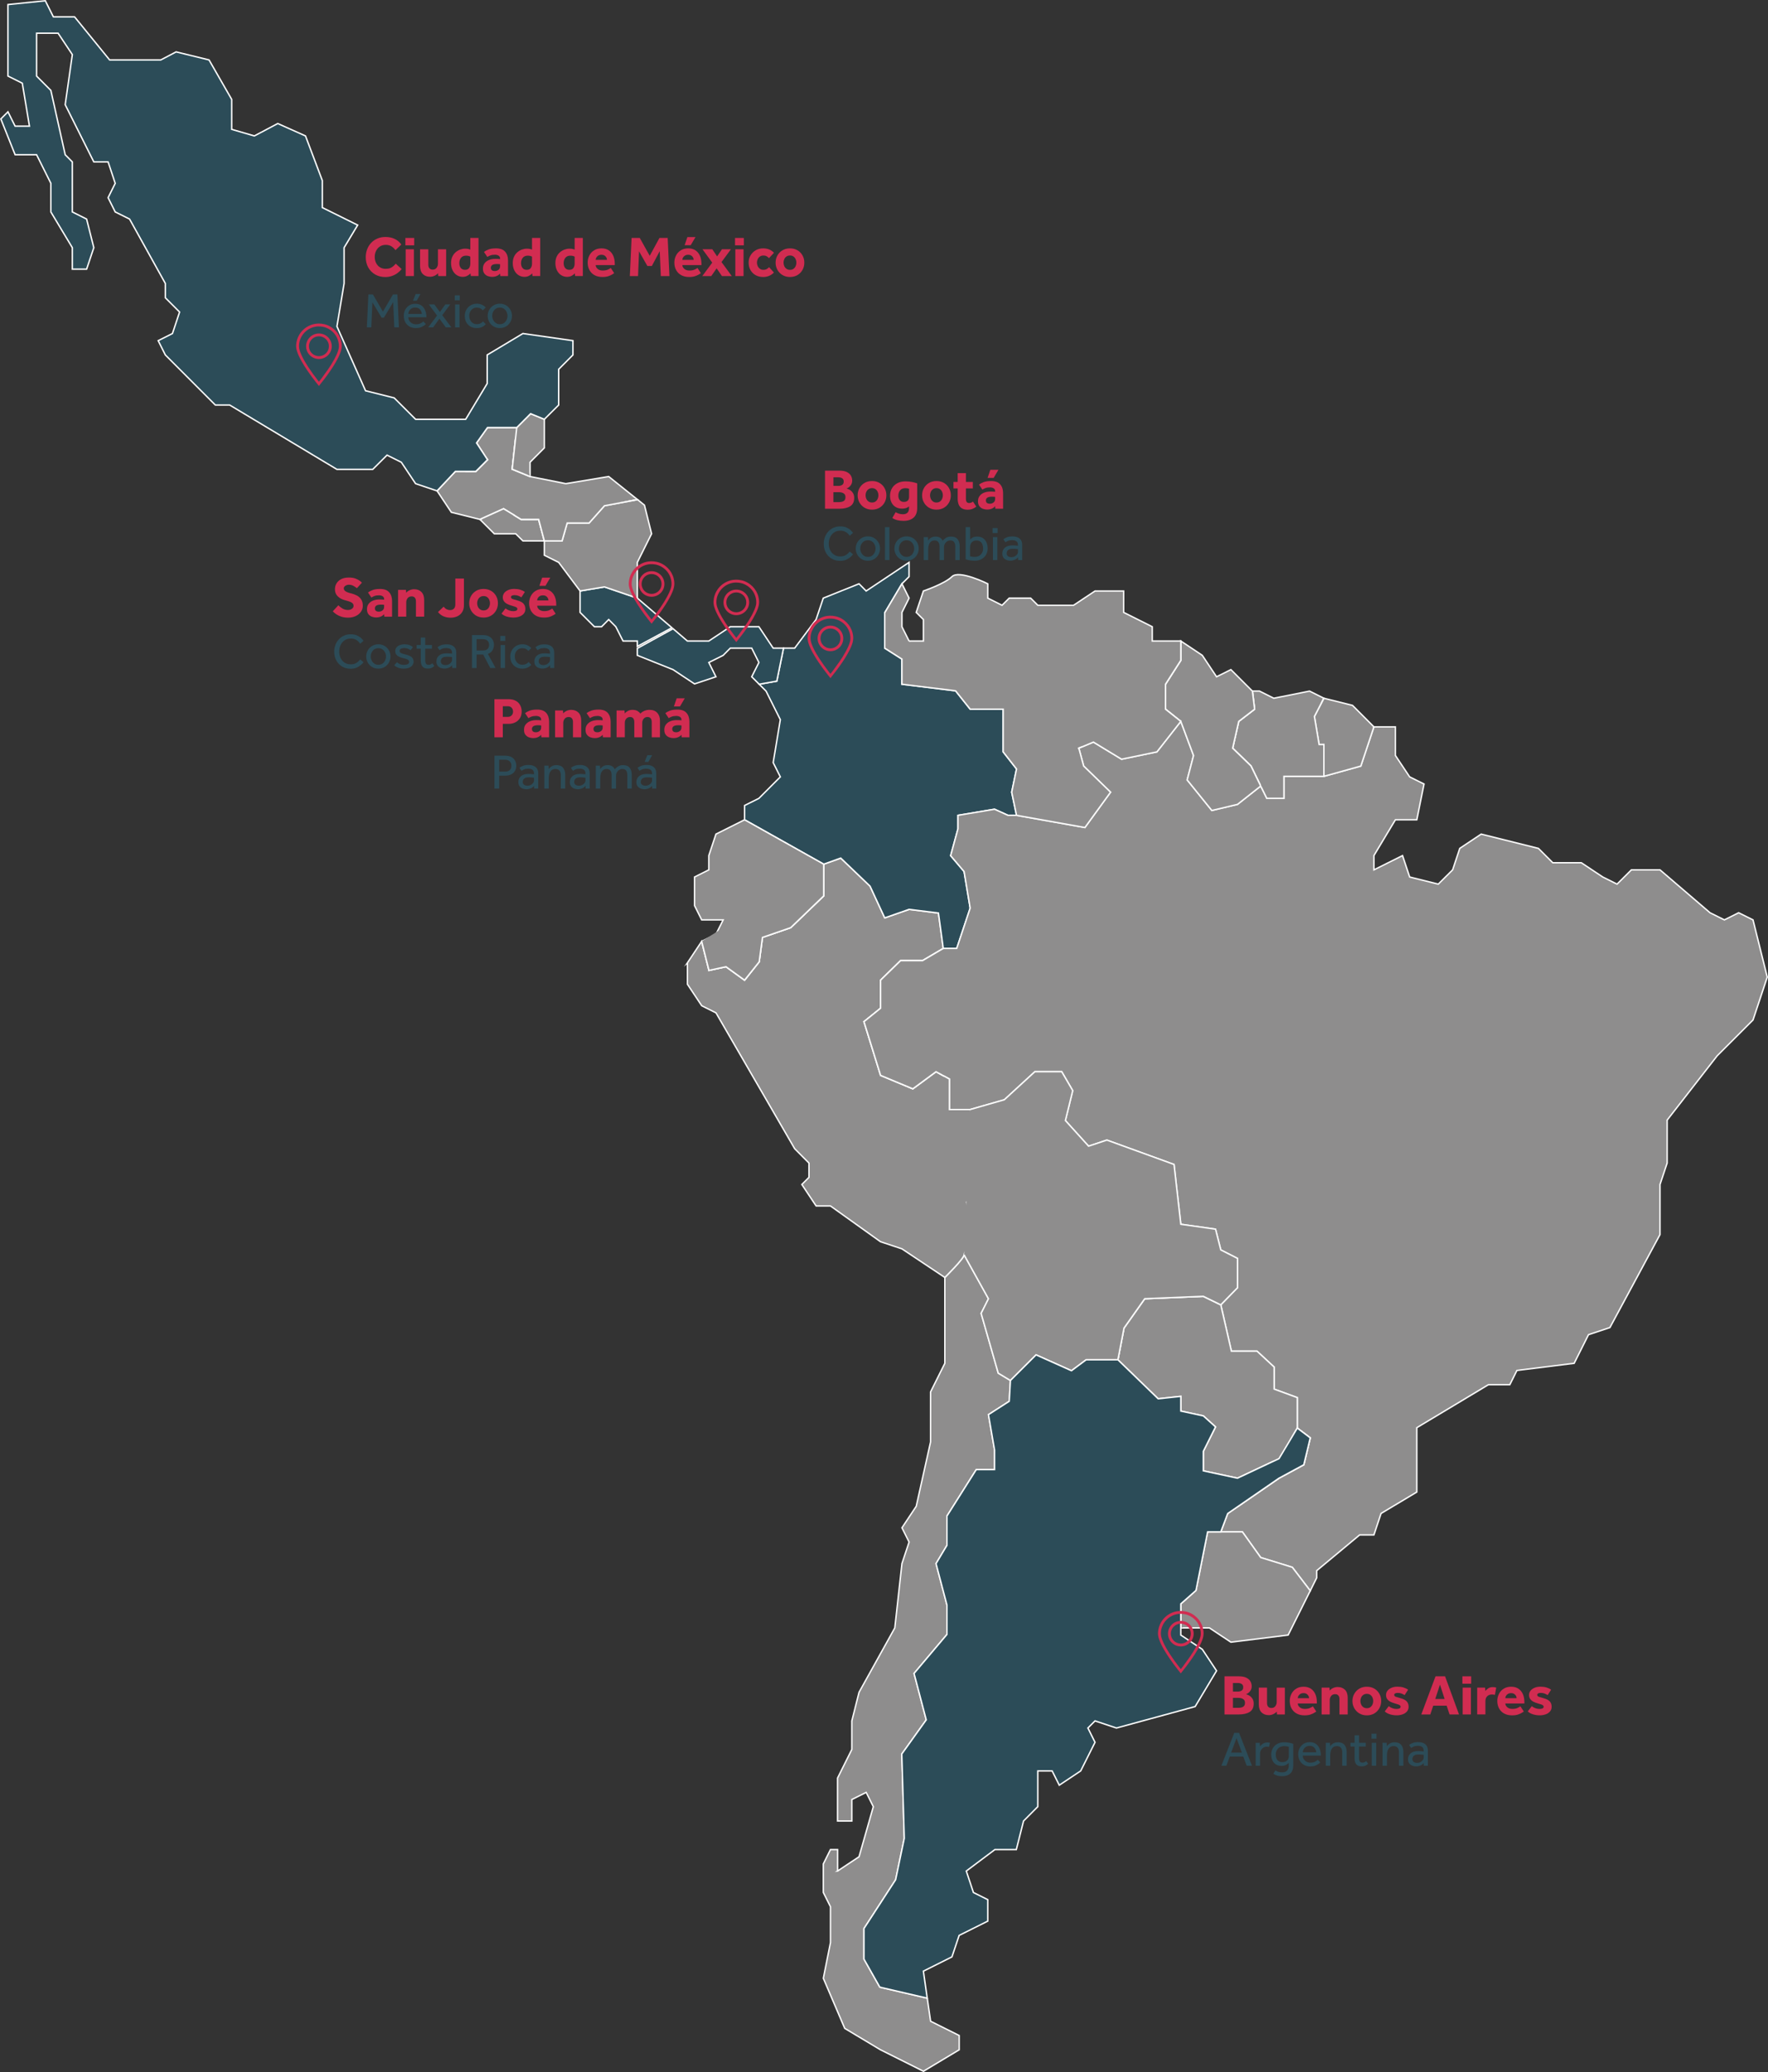 <?xml version="1.0" encoding="UTF-8"?>
<svg id="Capa_2" data-name="Capa 2" xmlns="http://www.w3.org/2000/svg" viewBox="0 0 1248 1462.71">
  <rect x="0" y="0" width="1248" height="1462.71" fill="#333333" stroke="none"/>
  <defs>
    <style>
      .cls-1 {
        fill: #8e8d8d;
        stroke: #fcfcfc;
      }

      .cls-1, .cls-2 {
        stroke-miterlimit: 10;
      }

      .cls-2 {
        stroke: #fff;
      }

      .cls-2, .cls-3 {
        fill: #2c4c58;
      }

      .cls-3, .cls-4 {
        stroke-width: 0px;
      }

      .cls-4 {
        fill: #d12c51;
      }
    </style>
  </defs>
  <g id="Capa_1-2" data-name="Capa 1">
    <g>
      <polygon class="cls-1" points="924.88 1122.95 909.27 1154.21 868.88 1159.24 853.71 1149.17 833.51 1149.17 833.51 1132.2 844.22 1122.71 852.44 1081.38 861.73 1081.38 876.99 1081.38 889.91 1099.48 912.21 1106.37 924.88 1122.95"/>
      <polygon class="cls-1" points="934.51 525.57 934.51 548.02 919.2 548.02 906.29 548.02 906.29 563.52 894.21 563.52 889.91 554.87 883.01 540.68 870.1 528.16 874.4 509.24 885.6 500.63 884.04 487.86 889.07 487.86 899.15 492.9 924.39 487.86 934.51 492.9 927.81 505.76 931.14 525.57 934.51 525.57"/>
      <path class="cls-1" d="m485.23,679.69l10.08-15.16,5.14,20.49,12.03-2.59,13.11,9.49,10.32-12.96,2.3-17.22,19.96-6.9,23.28-22.4v-22.4l12.03-4.3,20.69,19.81,10.37,22.4,17.22-6.02,20.69,2.59,3.42,24.99-14.62,8.61h-15.5l-14.13,13.79v19.81l-11.74,9.49,11.74,37.91,22.74,9.49,16.38-12.08,9.44,5.18v21.52h14.67l12.91,24.11-8.61,32.77-6.9,8.61,6.9,22.4s-8.61,12.08-8.61,14.67-13.6,15.99-13.6,15.99l-30.27-20.2-15.16-5.04-35.31-25.24h-10.12l-10.08-15.16,5.04-5.04v-10.08l-10.08-10.12-55.56-95.91-10.08-5.04-10.08-15.16v-15.11Z"/>
      <polygon class="cls-1" points="883.01 540.68 889.91 554.87 873.52 567.83 855.42 572.13 838.01 550.56 842.51 533.35 833.51 509.24 822.7 500.63 822.7 483.02 833.51 466.15 833.51 452.5 848.68 462.62 858.75 477.74 868.88 472.7 884.04 487.86 885.6 500.63 874.4 509.24 870.1 528.16 883.01 540.68"/>
      <polygon class="cls-1" points="861.73 921.1 869.22 953.82 887.31 953.82 899.39 965.02 899.39 980.58 915.73 986.59 915.73 1008.11 902.82 1029.68 873.52 1043.47 849.41 1038.29 849.41 1024.5 858.02 1007.28 849.41 999.5 833.51 996.08 833.51 985.71 817.52 987.42 789.1 959.89 793.41 937.49 808.03 916.8 849.41 915.09 861.73 921.1"/>
      <polygon class="cls-2" points="636.65 412.1 624.52 432.55 624.52 457.54 636.65 465.27 636.65 483.02 674.51 487.67 684.83 500.63 708.11 500.63 708.11 530.76 717.55 542.84 714.13 559.22 717.55 575.56 711.53 575.56 702.04 571.25 676.22 575.56 676.22 585.05 671.04 604.02 680.52 615.22 684.83 641.05 675.34 669.51 665.85 669.51 662.43 644.52 641.74 641.93 624.52 647.94 614.15 625.54 593.47 605.73 581.43 610.04 525.58 578.69 525.58 568.61 535.7 563.57 550.82 548.41 545.78 538.34 550.82 508.01 540.74 487.86 535.9 483.02 548.32 480.82 553.07 457.54 560.94 457.54 576.05 437.34 581.14 422.23 606.38 412.1 611.41 417.19 641.69 396.99 641.69 407.06 636.65 412.1"/>
      <polygon class="cls-1" points="367.85 366.66 380.22 366.66 384.23 381.83 369.12 381.83 364.03 376.79 348.92 376.79 338.79 366.66 355.47 359.13 367.85 366.66"/>
      <path class="cls-1" d="m873.52,888.33v20.69l-11.79,12.08-12.33-6.02-41.38,1.71-14.62,20.69-4.3,22.4h-22.4l-10.37,7.73-24.99-11.2-18.1,18.1-8.61-5.18-12.08-42.21,5.18-10.32-17.22-31.01c0-2.59,8.61-14.67,8.61-14.67l-6.9-22.4,6.9-8.61,8.61-32.77-12.91-24.11,24.11-6.9,21.57-19.81h18.93l7.78,13.35-5.18,21.13,16.38,18.1,12.91-4.3,47.39,17.22,4.79,42.21,24.5,3.47,3.72,14.62,11.79,6.02Z"/>
      <polygon class="cls-1" points="954.71 497.94 969.82 513.1 960.58 540.78 934.51 548.02 934.51 525.57 931.14 525.57 927.81 505.76 934.51 492.9 954.71 497.94"/>
      <path class="cls-1" d="m641.69,452.5h10.12v-15.16l-5.09-5.04,5.09-15.11s15.11-5.09,20.15-10.12c5.09-5.04,25.29,5.04,25.29,5.04v10.12l10.08,5.04,5.04-5.04h15.16l5.04,5.04h25.24l15.16-10.08h20.2v15.11l20.2,10.12v10.08h20.15v13.65l-10.81,16.87v17.61l10.81,8.61-16.87,21.52-24.94,5.18-19.86-12.08-10.32,4.3,3.42,12.62,18.98,18.44-18.1,24.94-48.27-8.61-3.42-16.34,3.42-16.38-9.44-12.08v-30.13h-23.28l-10.32-12.96-37.86-4.65v-17.75l-12.13-7.73v-24.99l12.13-20.44,5.04,10.12-5.04,10.08v10.12l5.04,10.08Z"/>
      <polygon class="cls-2" points="474.29 443.13 449.87 422.23 426.68 414.3 409.47 417.19 409.47 432.3 419.59 442.42 424.63 442.42 429.67 437.34 434.7 442.42 439.79 452.5 449.87 452.5 449.87 456.32 474.29 443.13"/>
      <polygon class="cls-2" points="553.07 457.54 548.32 480.81 535.9 483.02 530.62 477.74 535.7 467.66 530.62 457.54 515.5 457.54 510.47 462.62 500.34 467.66 505.37 477.74 490.27 482.78 475.1 472.71 449.87 462.62 449.87 457.69 475.09 443.81 485.23 452.51 500.34 452.51 515.5 442.42 535.7 442.42 545.77 457.54 553.07 457.54"/>
      <polygon class="cls-1" points="450.01 352.68 426.68 357.03 415.83 369.21 400.37 369.21 396.75 381.83 384.23 381.83 380.22 366.66 367.85 366.66 355.47 359.13 338.79 366.66 318.59 361.63 308.52 346.51 321.43 332.77 335.86 332.77 344.12 324.5 336.4 312.67 344.12 301.81 364.76 301.81 361.54 331.2 374.15 336.39 399.39 341.43 429.67 336.39 450.01 352.68"/>
      <path class="cls-1" d="m591.22,1320.79l15.16-10.08,10.08-35.36-5.04-10.08-10.12,5.04v15.16h-10.08v-30.32l10.08-20.2v-20.15l5.09-20.2,25.24-45.44,5.04-45.44,5.04-15.16-5.04-10.08,10.08-15.16,10.12-45.44v-35.31l10.08-20.2v-60.6s13.6-13.45,13.6-15.99l17.22,31.01-5.18,10.32,12.08,42.21,8.61,5.18-.83,14.67-14.67,9.44,4.3,24.99v13.79h-12.91l-20.69,32.77v20.69l-7.73,12.91,7.73,29.3v20.69l-23.23,27.54,8.61,32.77-17.27,24.11,1.76,59.47-6.11,29.3-22.35,34.43v21.57l11.2,19.81,33.45,7.78,2.35,16.29,20.2,10.08v10.08l-25.24,15.16-30.32-15.16-25.24-15.11-15.11-35.36,5.04-25.24v-25.24l-5.04-10.08v-20.2l5.04-10.12h5.04v15.16Z"/>
      <polygon class="cls-1" points="929.42 1108.77 929.42 1113.81 924.88 1122.95 912.21 1106.37 889.91 1099.48 876.99 1081.38 861.73 1081.38 866.62 1068.42 902.82 1043.47 920.33 1033.99 924.88 1015.01 915.73 1008.11 915.73 986.59 899.39 980.58 899.39 965.02 887.31 953.82 869.22 953.82 861.73 921.1 873.52 909.02 873.52 888.33 861.73 882.32 858.02 867.69 833.51 864.22 828.72 822.01 781.33 804.8 768.41 809.1 752.03 791 757.21 769.87 749.44 756.52 730.51 756.52 708.94 776.33 684.83 783.23 670.16 783.23 670.16 761.71 660.72 756.52 644.33 768.6 621.59 759.11 609.85 721.21 621.59 711.72 621.59 691.91 635.72 678.12 651.23 678.12 665.85 669.51 675.34 669.51 684.83 641.05 680.52 615.22 671.04 604.02 676.22 585.05 676.22 575.56 702.04 571.25 711.53 575.56 717.55 575.56 765.82 584.16 783.92 559.22 764.94 540.78 761.52 528.16 771.84 523.86 791.7 535.94 816.64 530.76 833.51 509.24 842.51 533.35 838.01 550.56 855.42 572.13 873.52 567.83 889.91 554.87 894.21 563.52 906.29 563.52 906.29 548.02 919.2 548.02 934.51 548.02 960.58 540.78 969.82 513.1 984.99 513.1 984.99 518.14 984.99 533.3 995.06 548.41 1005.19 553.45 1000.1 578.69 984.99 578.69 969.82 603.97 969.82 614.05 990.02 603.97 995.06 619.09 1015.26 624.12 1025.39 614.05 1030.42 598.89 1045.54 588.81 1085.94 598.89 1096.06 609.01 1116.21 609.01 1131.37 619.09 1141.45 624.12 1151.57 614.05 1171.77 614.05 1207.08 644.32 1217.21 649.36 1227.28 644.32 1237.41 649.36 1247.48 689.76 1237.41 720.04 1212.12 745.32 1176.81 790.71 1176.81 821.03 1171.77 836.15 1171.77 871.51 1136.41 937.15 1121.3 942.18 1111.17 962.38 1070.77 967.42 1065.74 977.5 1050.62 977.5 1000.1 1007.82 1000.1 1053.26 974.86 1068.37 969.82 1083.53 959.75 1083.53 929.42 1108.77"/>
      <polygon class="cls-1" points="581.43 610.04 581.43 632.44 558.15 654.84 538.2 661.74 535.9 678.95 525.58 691.91 512.47 682.42 500.44 685.02 495.3 664.52 505.38 659.49 510.47 649.36 495.3 649.36 490.27 639.29 490.27 619.09 500.34 614.05 500.34 603.97 505.38 588.81 525.58 578.69 581.43 610.04"/>
      <polygon class="cls-1" points="384.23 295.99 384.23 316.19 374.15 326.31 374.15 336.39 361.54 331.2 364.76 301.81 374.55 292.03 384.23 295.99"/>
      <polygon class="cls-1" points="454.9 356.59 459.94 376.79 449.87 396.99 449.87 422.23 426.68 414.3 409.47 417.19 394.35 396.99 384.23 391.95 384.23 381.83 396.75 381.83 400.37 369.21 415.83 369.21 426.68 357.03 450.01 352.68 450.06 352.68 454.9 356.59"/>
      <polyline class="cls-1" points="308.52 346.51 321.43 332.77 335.86 332.77 344.12 324.5 336.4 312.67 344.12 301.81 364.76 301.81 374.55 292.03 384.23 295.99"/>
      <polyline class="cls-1" points="338.79 366.66 355.47 359.13 367.85 366.66 380.22 366.66 384.23 381.83 396.75 381.83 400.37 369.21 415.83 369.21 426.68 357.03 450.01 352.68 450.06 352.68"/>
      <polyline class="cls-1" points="374.15 336.39 361.54 331.2 364.76 301.81"/>
      <polyline class="cls-1" points="833.51 452.5 833.51 466.15 822.7 483.02 822.7 500.63 833.51 509.24 816.64 530.76 791.7 535.94 771.84 523.86 761.52 528.16 764.94 540.78 783.92 559.22 765.82 584.16 717.55 575.56"/>
      <polyline class="cls-1" points="581.43 610.04 581.43 632.44 558.15 654.84 538.2 661.74 535.9 678.95 525.58 691.91 512.47 682.42 500.44 685.02 495.3 664.52"/>
      <path class="cls-1" d="m665.85,669.51l-14.62,8.61h-15.5l-14.13,13.79v19.81l-11.74,9.49,11.74,37.91,22.74,9.49,16.38-12.08,9.44,5.18v21.52h14.67l12.91,24.11-8.61,32.77-6.9,8.61,6.9,22.4s-8.61,12.08-8.61,14.67-13.6,15.99-13.6,15.99"/>
      <polyline class="cls-1" points="833.51 509.24 842.51 533.35 838.01 550.56 855.42 572.13 873.52 567.83 889.91 554.87 883.01 540.68 870.1 528.16 874.4 509.24 885.6 500.63 884.04 487.86"/>
      <polyline class="cls-1" points="934.51 492.9 927.81 505.76 931.14 525.57 934.51 525.57 934.51 548.02 919.2 548.02 906.29 548.02 906.29 563.52 894.21 563.52 889.91 554.87"/>
      <polyline class="cls-1" points="969.82 513.1 960.58 540.78 934.51 548.02"/>
      <polyline class="cls-1" points="684.83 783.23 708.94 776.33 730.51 756.52 749.44 756.52 757.21 769.87 752.03 791 768.41 809.1 781.33 804.8 828.72 822.01 833.51 864.22 858.02 867.69 861.73 882.32 873.52 888.33 873.52 909.02 861.73 921.1 849.41 915.09 808.03 916.8 793.41 937.49 789.1 959.89 766.7 959.89 756.33 967.62 731.34 956.42 713.24 974.51 704.64 969.33 692.56 927.12 697.74 916.8 680.52 885.79"/>
      <polyline class="cls-1" points="861.73 921.1 869.22 953.82 887.31 953.82 899.39 965.02 899.39 980.58 915.73 986.59 915.73 1008.11 902.82 1029.68 873.52 1043.47 849.41 1038.29 849.41 1024.5 858.02 1007.28 849.41 999.5 833.51 996.08 833.51 985.71 817.52 987.42 789.1 959.89"/>
      <polyline class="cls-1" points="833.51 1149.17 833.51 1132.2 844.22 1122.71 852.44 1081.38 861.73 1081.38 876.99 1081.38 889.91 1099.48 912.21 1106.37 924.88 1122.95 924.88 1123"/>
      <polyline class="cls-1" points="915.73 1008.11 924.88 1015.01 920.33 1033.99 902.82 1043.47 866.62 1068.42 861.73 1081.38"/>
      <polygon class="cls-2" points="404.43 240.48 404.43 250.55 394.36 260.68 394.36 285.92 384.23 295.99 374.55 292.02 364.77 301.82 344.12 301.82 336.39 312.67 344.12 324.51 335.86 332.77 321.43 332.77 308.52 346.52 293.36 341.42 283.29 326.32 273.2 321.28 263.09 331.35 237.84 331.35 162.13 285.92 152 285.92 116.7 250.55 111.66 240.48 121.73 235.44 126.77 220.28 116.7 210.21 116.7 200.08 91.46 154.64 81.33 149.61 76.3 139.54 81.33 129.41 76.3 114.29 66.22 114.29 46.02 73.89 51.06 38.54 40.99 23.42 25.82 23.42 25.82 53.69 35.9 63.82 46.02 109.21 51.06 114.29 51.06 149.61 61.13 154.64 66.22 174.84 61.13 190.01 51.06 190.01 51.06 174.84 35.9 149.61 35.9 129.41 25.82 109.21 10.66 109.21 .59 83.96 5.62 78.94 10.66 89.05 20.79 89.05 15.74 58.74 5.62 53.69 5.62 3.22 31.99 .53 37.66 11.87 52.62 11.87 77.37 42.3 113.51 42.3 124.32 36.63 147.56 42.3 163.55 70.17 163.55 91.31 179.54 95.95 196.08 87.2 215.64 95.95 227.52 127.44 227.52 146.53 252.47 158.9 242.89 174.84 242.89 200.08 237.84 230.41 258.04 275.84 278.24 280.88 293.36 295.99 328.72 295.99 343.89 270.75 343.89 250.55 369.11 235.44 404.43 240.48"/>
      <polygon class="cls-2" points="902.82 1029.68 915.73 1008.11 924.88 1015.01 920.33 1033.99 902.82 1043.47 866.62 1068.42 861.73 1081.38 852.44 1081.38 844.22 1122.71 833.51 1132.2 833.51 1149.17 833.51 1154.21 848.68 1164.28 858.75 1179.44 843.64 1204.68 788.08 1219.84 772.96 1214.8 767.93 1219.84 772.96 1229.92 762.84 1250.12 747.73 1260.19 742.69 1250.12 732.56 1250.12 732.56 1275.35 722.49 1285.48 717.4 1305.63 702.29 1305.63 682.09 1320.79 687.13 1335.95 697.25 1340.99 697.25 1356.15 677.05 1366.23 671.96 1381.39 651.81 1391.47 654.5 1410.54 621.05 1402.76 609.85 1382.96 609.85 1361.39 632.2 1326.95 638.32 1297.66 636.55 1238.18 653.82 1214.07 645.21 1181.3 668.44 1153.77 668.44 1133.08 660.72 1103.78 668.44 1090.87 668.44 1070.18 689.13 1037.41 702.04 1037.41 702.04 1023.62 697.74 998.62 712.41 989.18 713.24 974.51 731.34 956.42 756.33 967.62 766.7 959.89 789.1 959.89 817.52 987.42 833.51 985.71 833.51 996.08 849.41 999.5 858.02 1007.28 849.41 1024.5 849.41 1038.29 873.52 1043.47 902.82 1029.68"/>
      <g>
        <path class="cls-4" d="m279.34,186.13l4.15,3.79c-.75,1.02-1.71,1.96-2.88,2.82-1.17.86-2.48,1.55-3.93,2.06-1.45.51-3.01.77-4.68.77-2.72,0-5.12-.6-7.2-1.81s-3.71-2.87-4.88-4.98c-1.17-2.11-1.75-4.52-1.75-7.24,0-1.99.34-3.85,1.01-5.59.67-1.73,1.62-3.25,2.84-4.54,1.22-1.29,2.69-2.3,4.4-3.03,1.71-.73,3.6-1.09,5.67-1.09,2.47,0,4.65.46,6.53,1.37,1.88.91,3.44,2.23,4.68,3.95l-4.15,3.99c-.81-1.13-1.76-2.04-2.86-2.72-1.1-.69-2.42-1.03-3.95-1.03-1.61,0-3.01.38-4.17,1.15-1.17.77-2.07,1.79-2.7,3.09-.63,1.29-.95,2.72-.95,4.28s.32,3.01.95,4.28c.63,1.26,1.53,2.27,2.68,3,1.16.74,2.51,1.11,4.07,1.11,1.29,0,2.37-.17,3.23-.52.86-.35,1.59-.8,2.2-1.35.61-.55,1.18-1.14,1.71-1.75Z"/>
        <path class="cls-4" d="m286.16,173.18v-5.2h6.21v5.2h-6.21Zm.2,21.7v-18.92h5.81v18.92h-5.81Z"/>
        <path class="cls-4" d="m296.52,187.71v-11.74h5.81v10.89c0,1.08.26,1.92.79,2.54.52.62,1.3.93,2.32.93,1.18,0,2.1-.42,2.74-1.27.65-.85.97-1.81.97-2.88v-10.21h5.77v18.92h-5.57l-.16-2.02c-.62.73-1.43,1.32-2.44,1.79s-2.06.71-3.17.71c-2.15,0-3.87-.65-5.14-1.94-1.28-1.29-1.92-3.2-1.92-5.73Z"/>
        <path class="cls-4" d="m332.34,194.88l-.24-1.9c-.59.67-1.35,1.25-2.28,1.73-.93.48-1.98.73-3.17.73-1.53,0-2.92-.4-4.17-1.19-1.25-.79-2.25-1.92-2.98-3.39-.74-1.47-1.11-3.19-1.11-5.18,0-1.69.3-3.18.89-4.46.59-1.28,1.38-2.33,2.36-3.17.98-.83,2.05-1.46,3.21-1.88,1.16-.42,2.3-.63,3.43-.63.91,0,1.63.06,2.16.18.52.12,1.04.28,1.55.46v-8.23h5.77v26.9h-5.41Zm-.36-8.55v-5.16c-.75-.46-1.77-.69-3.07-.69-1.48,0-2.63.5-3.45,1.49-.82,1-1.23,2.27-1.23,3.83,0,1.37.34,2.49,1.03,3.37.69.87,1.69,1.31,3,1.31s2.27-.42,2.84-1.27c.58-.85.87-1.81.87-2.88Z"/>
        <path class="cls-4" d="m353.15,194.88l-.16-1.77c-1.34,1.56-3.25,2.34-5.73,2.34-.89,0-1.82-.17-2.8-.5-.98-.34-1.82-.93-2.52-1.79-.7-.86-1.05-2.04-1.05-3.55s.38-2.73,1.15-3.75c.77-1.02,1.81-1.79,3.13-2.32s2.8-.79,4.44-.79c.67,0,1.35.01,2.04.04.69.03,1.14.07,1.35.12v-.4c0-.97-.37-1.66-1.11-2.08-.74-.42-1.58-.62-2.52-.62-1.26,0-2.33.16-3.19.48-.86.32-1.59.69-2.18,1.09l-2.38-3.55c.78-.62,1.84-1.19,3.19-1.71,1.34-.52,3.13-.79,5.36-.79,2.88,0,5,.77,6.37,2.32,1.37,1.55,2.06,3.62,2.06,6.23v11.01h-5.45Zm-.16-6.82v-1.53c-.13-.03-.39-.06-.77-.1-.38-.04-.81-.06-1.29-.06-1.61,0-2.76.23-3.43.69-.67.46-1.01,1.1-1.01,1.94,0,1.56.94,2.34,2.82,2.34.91,0,1.75-.28,2.52-.85.77-.56,1.15-1.37,1.15-2.42Z"/>
        <path class="cls-4" d="m375.9,194.88l-.24-1.9c-.59.67-1.35,1.25-2.28,1.73-.93.48-1.98.73-3.17.73-1.53,0-2.92-.4-4.17-1.19-1.25-.79-2.25-1.92-2.98-3.39-.74-1.47-1.11-3.19-1.11-5.18,0-1.69.3-3.18.89-4.46.59-1.28,1.38-2.33,2.36-3.17.98-.83,2.05-1.46,3.21-1.88,1.16-.42,2.3-.63,3.43-.63.91,0,1.63.06,2.16.18.52.12,1.04.28,1.55.46v-8.23h5.77v26.9h-5.41Zm-.36-8.55v-5.16c-.75-.46-1.77-.69-3.07-.69-1.48,0-2.63.5-3.45,1.49-.82,1-1.23,2.27-1.23,3.83,0,1.37.34,2.49,1.03,3.37.69.87,1.69,1.31,3,1.31s2.27-.42,2.84-1.27c.58-.85.87-1.81.87-2.88Z"/>
        <path class="cls-4" d="m405.99,194.88l-.24-1.9c-.59.67-1.35,1.25-2.28,1.73-.93.48-1.98.73-3.17.73-1.53,0-2.92-.4-4.17-1.19-1.25-.79-2.25-1.92-2.98-3.39-.74-1.47-1.11-3.19-1.11-5.18,0-1.69.3-3.18.89-4.46.59-1.28,1.38-2.33,2.36-3.17.98-.83,2.05-1.46,3.21-1.88,1.16-.42,2.3-.63,3.43-.63.91,0,1.63.06,2.16.18.52.12,1.04.28,1.55.46v-8.23h5.77v26.9h-5.41Zm-.36-8.55v-5.16c-.75-.46-1.77-.69-3.07-.69-1.48,0-2.63.5-3.45,1.49-.82,1-1.23,2.27-1.23,3.83,0,1.37.34,2.49,1.03,3.37.69.87,1.69,1.31,3,1.31s2.27-.42,2.84-1.27c.58-.85.87-1.81.87-2.88Z"/>
        <path class="cls-4" d="m431.16,189.16l2.38,3.67c-.27.19-.75.5-1.43.93-.69.43-1.59.83-2.72,1.21-1.13.38-2.51.56-4.15.56-2.15,0-4.01-.43-5.57-1.29s-2.76-2.06-3.59-3.59-1.25-3.29-1.25-5.28c0-1.77.38-3.43,1.15-4.96.77-1.53,1.88-2.76,3.35-3.69,1.47-.93,3.22-1.39,5.26-1.39s3.76.46,5.14,1.39c1.38.93,2.43,2.21,3.15,3.83.71,1.63,1.07,3.5,1.07,5.63v.97h-13.47c.03,1,.48,1.88,1.37,2.66s2.08,1.17,3.59,1.17,2.73-.22,3.67-.67c.94-.44,1.63-.83,2.06-1.15Zm-10.69-5.73h7.99c0-.54-.14-1.08-.42-1.63-.28-.55-.71-1.01-1.29-1.39-.58-.38-1.31-.56-2.2-.56s-1.63.19-2.24.56c-.6.38-1.06.84-1.37,1.39-.31.55-.46,1.1-.46,1.63Z"/>
        <path class="cls-4" d="m444.59,194.88l1.25-26.9h5.77l7.02,12.62,6.86-12.62h5.81l1.25,26.9h-6.09l-.77-17.59-5.57,10.49h-3.15l-5.89-10.37-.69,17.47h-5.81Z"/>
        <path class="cls-4" d="m492.35,189.16l2.38,3.67c-.27.19-.75.5-1.43.93-.69.43-1.59.83-2.72,1.21-1.13.38-2.51.56-4.15.56-2.15,0-4.01-.43-5.57-1.29s-2.76-2.06-3.59-3.59-1.25-3.29-1.25-5.28c0-1.77.38-3.43,1.15-4.96.77-1.53,1.88-2.76,3.35-3.69,1.47-.93,3.22-1.39,5.26-1.39s3.76.46,5.14,1.39c1.38.93,2.43,2.21,3.15,3.83.71,1.63,1.07,3.5,1.07,5.63v.97h-13.47c.03,1,.48,1.88,1.37,2.66s2.08,1.17,3.59,1.17,2.73-.22,3.67-.67c.94-.44,1.63-.83,2.06-1.15Zm-10.69-5.73h7.99c0-.54-.14-1.08-.42-1.63-.28-.55-.71-1.01-1.29-1.39-.58-.38-1.31-.56-2.2-.56s-1.63.19-2.24.56c-.6.38-1.06.84-1.37,1.39-.31.55-.46,1.1-.46,1.63Zm1.61-10.33l1.94-5.73h5.73l-3.39,5.73h-4.28Z"/>
        <path class="cls-4" d="m495.74,194.88l7.02-9.48-6.9-9.44h6.94l3.39,5.04,3.43-5.04h6.33l-6.66,9.04,7.26,9.88h-6.94l-3.75-5.45-3.79,5.45h-6.33Z"/>
        <path class="cls-4" d="m518.85,173.18v-5.2h6.21v5.2h-6.21Zm.2,21.7v-18.92h5.81v18.92h-5.81Z"/>
        <path class="cls-4" d="m542.89,188.59l3.39,3.79c-.78.86-1.81,1.6-3.09,2.22-1.28.62-2.79.93-4.54.93-2.02,0-3.79-.44-5.32-1.31s-2.73-2.07-3.59-3.59c-.86-1.52-1.29-3.26-1.29-5.22s.44-3.58,1.33-5.1c.89-1.52,2.1-2.73,3.63-3.63,1.53-.9,3.28-1.35,5.24-1.35,1.72,0,3.22.28,4.5.85,1.28.56,2.33,1.32,3.17,2.26l-3.51,3.79c-.43-.48-.95-.91-1.57-1.29-.62-.38-1.44-.56-2.46-.56-.91,0-1.71.24-2.38.71-.67.47-1.19,1.09-1.55,1.86-.36.77-.54,1.59-.54,2.48,0,.83.18,1.63.54,2.4.36.77.88,1.4,1.55,1.9.67.5,1.47.75,2.38.75.99,0,1.83-.2,2.5-.6.67-.4,1.21-.82,1.61-1.25Z"/>
        <path class="cls-4" d="m547.48,185.41c0-1.86.43-3.55,1.29-5.08.86-1.53,2.05-2.75,3.57-3.65,1.52-.9,3.29-1.35,5.3-1.35s3.78.45,5.3,1.35c1.52.9,2.7,2.12,3.55,3.65.85,1.53,1.27,3.23,1.27,5.08s-.42,3.55-1.27,5.08c-.85,1.53-2.03,2.76-3.55,3.67-1.52.91-3.29,1.37-5.3,1.37s-3.79-.46-5.3-1.37c-1.52-.91-2.71-2.14-3.57-3.67-.86-1.53-1.29-3.23-1.29-5.08Zm10.16,5.08c.99,0,1.82-.24,2.48-.73.66-.48,1.16-1.12,1.51-1.9.35-.78.52-1.6.52-2.46s-.18-1.67-.52-2.44c-.35-.77-.85-1.39-1.51-1.88-.66-.48-1.49-.73-2.48-.73s-1.79.24-2.48.73c-.69.48-1.2,1.11-1.55,1.88-.35.77-.52,1.58-.52,2.44s.17,1.68.52,2.46c.35.78.87,1.41,1.55,1.9s1.51.73,2.48.73Z"/>
        <path class="cls-3" d="m258.96,231.1l1.08-23.23h3.2l7.07,12.09,7.07-12.09h3.13l1.08,23.23h-3.27l-.77-17.83-6.55,10.97h-1.67l-6.44-10.83-.8,17.69h-3.13Z"/>
        <path class="cls-3" d="m298.8,226.86l1.78,1.88c-.23.28-.65.64-1.25,1.1-.6.45-1.39.86-2.35,1.22s-2.13.54-3.5.54c-1.67,0-3.15-.37-4.42-1.1-1.28-.73-2.27-1.75-2.98-3.06-.71-1.31-1.06-2.83-1.06-4.54,0-1.58.34-3.01,1.03-4.28.68-1.28,1.64-2.29,2.86-3.05,1.22-.75,2.62-1.13,4.2-1.13,1.88,0,3.4.45,4.56,1.36,1.16.91,2.01,2.08,2.54,3.52.53,1.44.8,2.98.8,4.63h-12.78c.02.95.28,1.81.77,2.56.49.75,1.13,1.35,1.93,1.78.8.43,1.67.64,2.59.64,1.37,0,2.5-.23,3.4-.7.89-.46,1.53-.92,1.9-1.36Zm-10.59-5.26h9.54c-.09-1.25-.53-2.32-1.32-3.2-.79-.88-1.9-1.32-3.34-1.32-1,0-1.86.22-2.58.66-.72.44-1.27,1-1.65,1.69-.38.69-.6,1.41-.64,2.18Zm3.31-9.3l1.88-4.74h3.41l-2.68,4.74h-2.61Z"/>
        <path class="cls-3" d="m302.25,231.1l6.27-8.36-5.82-7.84h3.9l3.9,5.36,3.83-5.36h3.48l-5.64,7.59,6.44,8.6h-3.94l-4.49-6.13-4.42,6.13h-3.52Z"/>
        <path class="cls-3" d="m321.02,212.02v-3.52h3.52v3.52h-3.52Zm.21,19.09v-16.19h3.13v16.19h-3.13Z"/>
        <path class="cls-3" d="m340.98,226.86l1.92,2.02c-.72.81-1.61,1.47-2.68,1.97-1.07.5-2.29.75-3.66.75-1.74,0-3.25-.37-4.51-1.11-1.27-.74-2.25-1.76-2.94-3.05-.7-1.29-1.04-2.77-1.04-4.44,0-1.58.36-3.02,1.08-4.32.72-1.3,1.72-2.34,3.01-3.12,1.29-.78,2.76-1.17,4.41-1.17,1.37,0,2.58.24,3.62.73,1.04.49,1.94,1.15,2.68,1.99l-2.06,1.98c-.49-.6-1.08-1.08-1.78-1.43-.7-.35-1.52-.52-2.47-.52-1.11,0-2.07.27-2.87.82-.8.55-1.41,1.26-1.83,2.14-.42.88-.63,1.85-.63,2.89s.21,1.94.64,2.84c.43.89,1.04,1.62,1.83,2.18.79.56,1.74.84,2.86.84.95,0,1.8-.18,2.56-.54.75-.36,1.38-.84,1.86-1.45Z"/>
        <path class="cls-3" d="m352.82,231.59c-1.65,0-3.12-.39-4.42-1.17-1.3-.78-2.32-1.82-3.05-3.13-.73-1.31-1.1-2.75-1.1-4.3s.37-3.02,1.1-4.32,1.75-2.34,3.05-3.12c1.3-.78,2.77-1.17,4.42-1.17s3.12.39,4.41,1.17c1.29.78,2.3,1.82,3.05,3.12.74,1.3,1.11,2.74,1.11,4.32s-.37,2.99-1.11,4.3c-.74,1.31-1.76,2.36-3.05,3.13-1.29.78-2.76,1.17-4.41,1.17Zm0-2.72c1.14,0,2.11-.28,2.91-.85.8-.57,1.42-1.31,1.85-2.21.43-.91.64-1.85.64-2.82s-.21-1.92-.64-2.82c-.43-.91-1.05-1.64-1.86-2.21-.81-.57-1.78-.85-2.89-.85s-2.08.28-2.89.85c-.81.57-1.43,1.3-1.86,2.19-.43.89-.64,1.84-.64,2.84s.22,1.91.66,2.8c.44.89,1.06,1.63,1.86,2.21.8.58,1.76.87,2.87.87Z"/>
      </g>
      <g>
        <path class="cls-4" d="m234.92,431.52l3.91-4.24c.7.75,1.63,1.49,2.8,2.22s2.53,1.09,4.09,1.09c.62,0,1.22-.11,1.81-.34.59-.23,1.08-.56,1.47-1.01.39-.44.58-.97.58-1.59,0-.99-.48-1.77-1.45-2.34-.97-.56-2.5-1.1-4.6-1.61-2.04-.51-3.74-1.41-5.08-2.7-1.34-1.29-2.02-2.96-2.02-5,0-1.51.36-2.88,1.09-4.13s1.82-2.26,3.27-3.02c1.45-.77,3.28-1.15,5.49-1.15,1.83,0,3.37.24,4.62.71,1.25.47,2.25.99,3,1.55.75.56,1.28,1.02,1.57,1.37l-3.51,3.87c-.59-.46-1.37-.97-2.34-1.55-.97-.58-2.11-.87-3.43-.87-.86,0-1.66.25-2.4.75-.74.5-1.11,1.1-1.11,1.79,0,.91.48,1.65,1.45,2.22.97.56,2.3,1.04,3.99,1.41,1.32.32,2.59.81,3.81,1.45,1.22.65,2.23,1.55,3,2.7.78,1.16,1.17,2.66,1.17,4.52,0,1.61-.46,3.05-1.37,4.32-.91,1.26-2.15,2.26-3.71,2.98-1.56.73-3.31,1.09-5.24,1.09-1.77,0-3.35-.22-4.72-.65-1.37-.43-2.57-.99-3.59-1.67-1.02-.69-1.88-1.4-2.58-2.16Z"/>
        <path class="cls-4" d="m271.3,435.31l-.16-1.77c-1.34,1.56-3.25,2.34-5.73,2.34-.89,0-1.82-.17-2.8-.5-.98-.34-1.82-.93-2.52-1.79-.7-.86-1.05-2.04-1.05-3.55s.38-2.73,1.15-3.75c.77-1.02,1.81-1.79,3.13-2.32s2.8-.79,4.44-.79c.67,0,1.35.01,2.04.04.69.03,1.14.07,1.35.12v-.4c0-.97-.37-1.66-1.11-2.08-.74-.42-1.58-.62-2.52-.62-1.26,0-2.33.16-3.19.48-.86.32-1.59.69-2.18,1.09l-2.38-3.55c.78-.62,1.84-1.19,3.19-1.71,1.34-.52,3.13-.79,5.36-.79,2.88,0,5,.77,6.37,2.32,1.37,1.55,2.06,3.62,2.06,6.23v11.01h-5.45Zm-.16-6.82v-1.53c-.13-.03-.39-.06-.77-.1-.38-.04-.81-.06-1.29-.06-1.61,0-2.76.23-3.43.69-.67.46-1.01,1.1-1.01,1.94,0,1.56.94,2.34,2.82,2.34.91,0,1.75-.28,2.52-.85.77-.56,1.15-1.37,1.15-2.42Z"/>
        <path class="cls-4" d="m280.98,435.31v-18.92h5.57l.16,2.06c.62-.75,1.44-1.36,2.46-1.81,1.02-.46,2.07-.69,3.15-.69,2.15,0,3.87.65,5.16,1.94,1.29,1.29,1.94,3.2,1.94,5.73v11.7h-5.81v-10.89c0-1.05-.26-1.88-.79-2.5s-1.26-.93-2.2-.93c-1.26,0-2.23.42-2.88,1.25-.66.83-.99,1.8-.99,2.9v10.16h-5.77Z"/>
        <path class="cls-4" d="m309.18,432.04l3.95-3.75c.73.86,1.46,1.47,2.22,1.84.75.36,1.55.54,2.38.54,1.1,0,1.99-.34,2.66-1.01s1.01-1.65,1.01-2.94v-18.31h6.09v18.72c0,2.04-.44,3.72-1.31,5.04-.87,1.32-2.02,2.29-3.43,2.92-1.41.63-2.94.95-4.58.95-3.9,0-6.9-1.33-8.99-3.99Z"/>
        <path class="cls-4" d="m331.2,425.83c0-1.86.43-3.55,1.29-5.08.86-1.53,2.05-2.75,3.57-3.65,1.52-.9,3.29-1.35,5.3-1.35s3.78.45,5.3,1.35c1.52.9,2.7,2.12,3.55,3.65.85,1.53,1.27,3.23,1.27,5.08s-.42,3.55-1.27,5.08c-.85,1.53-2.03,2.76-3.55,3.67-1.52.91-3.29,1.37-5.3,1.37s-3.79-.46-5.3-1.37c-1.52-.91-2.71-2.14-3.57-3.67-.86-1.53-1.29-3.23-1.29-5.08Zm10.16,5.08c.99,0,1.82-.24,2.48-.73.66-.48,1.16-1.12,1.51-1.9.35-.78.52-1.6.52-2.46s-.18-1.67-.52-2.44c-.35-.77-.85-1.39-1.51-1.88-.66-.48-1.49-.73-2.48-.73s-1.79.24-2.48.73c-.69.48-1.2,1.11-1.55,1.88-.35.77-.52,1.58-.52,2.44s.17,1.68.52,2.46c.35.78.87,1.41,1.55,1.9s1.51.73,2.48.73Z"/>
        <path class="cls-4" d="m353.99,433.17l2.86-3.71c.62.56,1.43,1.04,2.44,1.41,1.01.38,1.98.56,2.92.56.86,0,1.57-.11,2.14-.34.56-.23.85-.64.85-1.23,0-.35-.11-.64-.34-.87-.23-.23-.66-.46-1.29-.71-.63-.24-1.55-.52-2.76-.85-.97-.27-1.9-.63-2.8-1.09-.9-.46-1.64-1.07-2.22-1.83-.58-.77-.87-1.73-.87-2.88s.35-2.21,1.05-3.09c.7-.87,1.65-1.56,2.86-2.06,1.21-.5,2.57-.75,4.07-.75,1.61,0,3.03.18,4.26.54,1.22.36,2.33.89,3.33,1.59l-2.46,3.83c-.59-.4-1.29-.77-2.1-1.09s-1.71-.48-2.7-.48c-.89,0-1.53.13-1.94.38-.4.26-.6.6-.6,1.03,0,.62.42,1.08,1.27,1.37s1.97.63,3.37,1.01c1.91.51,3.31,1.24,4.19,2.2.89.95,1.33,2.21,1.33,3.77,0,1.37-.4,2.51-1.21,3.41-.81.9-1.85,1.57-3.13,2-1.28.43-2.63.65-4.05.65-1.69,0-3.29-.24-4.8-.71s-2.73-1.16-3.67-2.08Z"/>
        <path class="cls-4" d="m389.84,429.58l2.38,3.67c-.27.19-.75.5-1.43.93-.69.43-1.59.83-2.72,1.21-1.13.38-2.51.56-4.15.56-2.15,0-4.01-.43-5.57-1.29s-2.76-2.06-3.59-3.59-1.25-3.29-1.25-5.28c0-1.77.38-3.43,1.15-4.96.77-1.53,1.88-2.76,3.35-3.69,1.47-.93,3.22-1.39,5.26-1.39s3.76.46,5.14,1.39c1.38.93,2.43,2.21,3.15,3.83.71,1.63,1.07,3.5,1.07,5.63v.97h-13.47c.03,1,.48,1.88,1.37,2.66s2.08,1.17,3.59,1.17,2.73-.22,3.67-.67c.94-.44,1.63-.83,2.06-1.15Zm-10.69-5.73h7.99c0-.54-.14-1.08-.42-1.63-.28-.55-.71-1.01-1.29-1.39-.58-.38-1.31-.56-2.2-.56s-1.63.19-2.24.56c-.6.38-1.06.84-1.37,1.39-.31.55-.46,1.1-.46,1.63Zm1.61-10.33l1.94-5.73h5.73l-3.39,5.73h-4.28Z"/>
        <path class="cls-3" d="m254.25,465.5l2.33,1.95c-.35.53-.93,1.17-1.74,1.9-.81.73-1.83,1.37-3.06,1.92-1.23.55-2.66.82-4.28.82-2.28,0-4.29-.53-6.04-1.58-1.75-1.06-3.12-2.5-4.09-4.32-.98-1.82-1.46-3.88-1.46-6.18,0-1.69.28-3.28.84-4.75.56-1.47,1.35-2.77,2.39-3.9,1.03-1.13,2.26-2.01,3.69-2.65,1.43-.64,3.01-.96,4.75-.96,1.65,0,3.06.25,4.25.75,1.18.5,2.16,1.1,2.94,1.81.78.71,1.39,1.39,1.83,2.04l-2.37,2.02c-.37-.53-.84-1.08-1.41-1.64-.57-.56-1.28-1.03-2.12-1.41-.85-.38-1.88-.57-3.08-.57-1.7,0-3.15.42-4.37,1.25-1.22.84-2.16,1.94-2.82,3.33s-.99,2.92-.99,4.61.33,3.19.99,4.56c.66,1.37,1.6,2.46,2.8,3.26,1.21.8,2.63,1.2,4.28,1.2,1.39,0,2.53-.22,3.41-.66.88-.44,1.58-.93,2.11-1.48.52-.54.93-.98,1.24-1.31Z"/>
        <path class="cls-3" d="m267.07,472.02c-1.65,0-3.12-.39-4.42-1.17-1.3-.78-2.32-1.82-3.05-3.13-.73-1.31-1.1-2.75-1.1-4.3s.37-3.02,1.1-4.32,1.75-2.34,3.05-3.12c1.3-.78,2.77-1.17,4.42-1.17s3.12.39,4.41,1.17c1.29.78,2.3,1.82,3.05,3.12.74,1.3,1.11,2.74,1.11,4.32s-.37,2.99-1.11,4.3c-.74,1.31-1.76,2.36-3.05,3.13-1.29.78-2.76,1.17-4.41,1.17Zm0-2.72c1.14,0,2.11-.28,2.91-.85.8-.57,1.42-1.31,1.85-2.21.43-.91.64-1.85.64-2.82s-.21-1.92-.64-2.82c-.43-.91-1.05-1.64-1.86-2.21-.81-.57-1.78-.85-2.89-.85s-2.08.28-2.89.85c-.81.57-1.43,1.3-1.86,2.19-.43.89-.64,1.84-.64,2.84s.22,1.91.66,2.8c.44.89,1.06,1.63,1.86,2.21.8.58,1.76.87,2.87.87Z"/>
        <path class="cls-3" d="m278.32,469.54l1.92-2.09c.58.58,1.28,1.04,2.09,1.39.81.35,1.75.52,2.82.52s1.92-.17,2.61-.5c.7-.34,1.04-.86,1.04-1.58,0-.51-.14-.92-.42-1.22-.28-.3-.75-.57-1.43-.82-.67-.24-1.6-.51-2.79-.78-.84-.21-1.65-.49-2.44-.85-.79-.36-1.44-.86-1.95-1.5-.51-.64-.77-1.47-.77-2.49s.31-1.93.92-2.65c.61-.72,1.41-1.26,2.39-1.62.98-.36,2-.54,3.06-.54,1.37,0,2.55.18,3.55.54,1,.36,1.86.87,2.58,1.52l-1.71,2.16c-.49-.44-1.1-.81-1.83-1.11-.73-.3-1.58-.45-2.56-.45s-1.8.16-2.4.49c-.6.33-.91.86-.91,1.6,0,.7.41,1.21,1.22,1.55.81.34,1.86.66,3.13.96,1.02.23,1.94.54,2.77.92.82.38,1.49.9,1.98,1.55.5.65.75,1.5.75,2.54s-.32,1.97-.96,2.7-1.47,1.29-2.49,1.67c-1.02.38-2.12.57-3.31.57-3.06,0-5.36-.82-6.9-2.47Z"/>
        <path class="cls-3" d="m297.02,466.23v-8.29h-2.93v-2.61h2.93v-5.29h3.13v5.29h4.74v2.61h-4.74v7.98c0,1.3.2,2.19.61,2.68.41.49.98.73,1.72.73.6,0,1.11-.09,1.51-.28.41-.19.79-.46,1.17-.84l1.43,1.92c-.67.65-1.36,1.12-2.07,1.41-.71.29-1.55.44-2.52.44-1.7,0-2.95-.47-3.76-1.41-.81-.94-1.22-2.39-1.22-4.34Z"/>
        <path class="cls-3" d="m319.21,471.53l-.07-1.95c-.58.79-1.38,1.39-2.39,1.79-1.01.41-2.03.61-3.05.61-.88,0-1.76-.16-2.63-.49-.87-.33-1.59-.86-2.16-1.6-.57-.74-.85-1.73-.85-2.96,0-1.74.62-3.13,1.85-4.18,1.23-1.04,2.98-1.57,5.26-1.57.51,0,1.04.02,1.58.05s1.04.07,1.48.1c.44.03.73.06.87.09v-.59c0-1.21-.37-2.07-1.1-2.59s-1.72-.78-2.98-.78-2.18.17-2.91.5c-.73.34-1.34.68-1.83,1.03l-1.46-2.12c.58-.46,1.38-.92,2.4-1.36,1.02-.44,2.4-.66,4.14-.66,2.07,0,3.7.5,4.91,1.51,1.21,1.01,1.81,2.44,1.81,4.3v10.03c0,.23.01.51.03.84h-2.93Zm-.1-5.82v-1.85c-.12-.05-.38-.09-.8-.12-.42-.04-.89-.07-1.41-.1-.52-.04-1.03-.05-1.52-.05-1.16,0-2.05.17-2.66.5-.62.34-1.03.75-1.25,1.25-.22.5-.33.99-.33,1.48,0,.86.3,1.52.91,1.99.6.46,1.44.7,2.51.7.81,0,1.56-.18,2.25-.54.68-.36,1.24-.83,1.67-1.41.43-.58.64-1.2.64-1.85Z"/>
        <path class="cls-3" d="m333.17,471.53v-23.23h7.42c1.97,0,3.55.34,4.74,1.01,1.18.67,2.04,1.53,2.56,2.58s.78,2.12.78,3.24c0,1.49-.35,2.8-1.04,3.94-.7,1.14-1.78,1.99-3.24,2.54l5.43,9.93h-3.76l-4.98-9.51h-4.67v9.51h-3.24Zm3.24-12.33h4.46c1.44,0,2.53-.36,3.27-1.08.74-.72,1.11-1.68,1.11-2.89,0-1.28-.4-2.27-1.18-2.98-.79-.71-1.88-1.06-3.27-1.06h-4.39v8.01Z"/>
        <path class="cls-3" d="m353.16,452.44v-3.52h3.52v3.52h-3.52Zm.21,19.09v-16.19h3.13v16.19h-3.13Z"/>
        <path class="cls-3" d="m373.12,467.28l1.92,2.02c-.72.81-1.61,1.47-2.68,1.97-1.07.5-2.29.75-3.66.75-1.74,0-3.25-.37-4.51-1.11-1.27-.74-2.25-1.76-2.94-3.05-.7-1.29-1.04-2.77-1.04-4.44,0-1.58.36-3.02,1.08-4.32.72-1.3,1.72-2.34,3.01-3.12,1.29-.78,2.76-1.17,4.41-1.17,1.37,0,2.58.24,3.62.73,1.04.49,1.94,1.15,2.68,1.99l-2.06,1.98c-.49-.6-1.08-1.08-1.78-1.43-.7-.35-1.52-.52-2.47-.52-1.11,0-2.07.27-2.87.82-.8.55-1.41,1.26-1.83,2.14-.42.88-.63,1.85-.63,2.89s.21,1.94.64,2.84c.43.89,1.04,1.62,1.83,2.18.79.56,1.74.84,2.86.84.95,0,1.8-.18,2.56-.54.75-.36,1.38-.84,1.86-1.45Z"/>
        <path class="cls-3" d="m388.34,471.53l-.07-1.95c-.58.79-1.38,1.39-2.39,1.79-1.01.41-2.03.61-3.05.61-.88,0-1.76-.16-2.63-.49-.87-.33-1.59-.86-2.16-1.6-.57-.74-.85-1.73-.85-2.96,0-1.74.62-3.13,1.85-4.18,1.23-1.04,2.98-1.57,5.26-1.57.51,0,1.04.02,1.58.05s1.04.07,1.48.1c.44.03.73.06.87.09v-.59c0-1.21-.37-2.07-1.1-2.59s-1.72-.78-2.98-.78-2.18.17-2.91.5c-.73.34-1.34.68-1.83,1.03l-1.46-2.12c.58-.46,1.38-.92,2.4-1.36,1.02-.44,2.4-.66,4.14-.66,2.07,0,3.7.5,4.91,1.51,1.21,1.01,1.81,2.44,1.81,4.3v10.03c0,.23.01.51.03.84h-2.93Zm-.1-5.82v-1.85c-.12-.05-.38-.09-.8-.12-.42-.04-.89-.07-1.41-.1-.52-.04-1.03-.05-1.52-.05-1.16,0-2.05.17-2.66.5-.62.34-1.03.75-1.25,1.25-.22.5-.33.99-.33,1.48,0,.86.3,1.52.91,1.99.6.46,1.44.7,2.51.7.81,0,1.56-.18,2.25-.54.68-.36,1.24-.83,1.67-1.41.43-.58.64-1.2.64-1.85Z"/>
      </g>
      <g>
        <path class="cls-4" d="m349,520.46v-26.9h9.8c2.23,0,4.04.41,5.43,1.23,1.38.82,2.4,1.89,3.04,3.21.65,1.32.97,2.73.97,4.24,0,1.91-.43,3.52-1.29,4.82-.86,1.3-1.98,2.29-3.37,2.94-1.39.66-2.88.99-4.5.99h-4.15v9.48h-5.93Zm5.93-14.4h3.55c1.1,0,1.99-.35,2.66-1.05.67-.7,1.01-1.59,1.01-2.66,0-1.13-.34-2.05-1.01-2.76-.67-.71-1.57-1.07-2.7-1.07h-3.51v7.54Z"/>
        <path class="cls-4" d="m382.15,520.46l-.16-1.77c-1.34,1.56-3.25,2.34-5.73,2.34-.89,0-1.82-.17-2.8-.5-.98-.34-1.82-.93-2.52-1.79-.7-.86-1.05-2.04-1.05-3.55s.38-2.73,1.15-3.75c.77-1.02,1.81-1.79,3.13-2.32s2.8-.79,4.44-.79c.67,0,1.35.01,2.04.04.69.03,1.14.07,1.35.12v-.4c0-.97-.37-1.66-1.11-2.08-.74-.42-1.58-.62-2.52-.62-1.26,0-2.33.16-3.19.48-.86.32-1.59.69-2.18,1.09l-2.38-3.55c.78-.62,1.84-1.19,3.19-1.71,1.34-.52,3.13-.79,5.36-.79,2.88,0,5,.77,6.37,2.32,1.37,1.55,2.06,3.62,2.06,6.23v11.01h-5.45Zm-.16-6.82v-1.53c-.13-.03-.39-.06-.77-.1-.38-.04-.81-.06-1.29-.06-1.61,0-2.76.23-3.43.69-.67.46-1.01,1.1-1.01,1.94,0,1.56.94,2.34,2.82,2.34.91,0,1.75-.28,2.52-.85.77-.56,1.15-1.37,1.15-2.42Z"/>
        <path class="cls-4" d="m391.83,520.46v-18.92h5.57l.16,2.06c.62-.75,1.44-1.36,2.46-1.81,1.02-.46,2.07-.69,3.15-.69,2.15,0,3.87.65,5.16,1.94,1.29,1.29,1.94,3.2,1.94,5.73v11.7h-5.81v-10.89c0-1.05-.26-1.88-.79-2.5s-1.26-.93-2.2-.93c-1.26,0-2.23.42-2.88,1.25-.66.83-.99,1.8-.99,2.9v10.16h-5.77Z"/>
        <path class="cls-4" d="m425.59,520.46l-.16-1.77c-1.34,1.56-3.25,2.34-5.73,2.34-.89,0-1.82-.17-2.8-.5-.98-.34-1.82-.93-2.52-1.79-.7-.86-1.05-2.04-1.05-3.55s.38-2.73,1.15-3.75c.77-1.02,1.81-1.79,3.13-2.32s2.8-.79,4.44-.79c.67,0,1.35.01,2.04.04.69.03,1.14.07,1.35.12v-.4c0-.97-.37-1.66-1.11-2.08-.74-.42-1.58-.62-2.52-.62-1.26,0-2.33.16-3.19.48-.86.32-1.59.69-2.18,1.09l-2.38-3.55c.78-.62,1.84-1.19,3.19-1.71,1.34-.52,3.13-.79,5.36-.79,2.88,0,5,.77,6.37,2.32,1.37,1.55,2.06,3.62,2.06,6.23v11.01h-5.45Zm-.16-6.82v-1.53c-.13-.03-.39-.06-.77-.1-.38-.04-.81-.06-1.29-.06-1.61,0-2.76.23-3.43.69-.67.46-1.01,1.1-1.01,1.94,0,1.56.94,2.34,2.82,2.34.91,0,1.75-.28,2.52-.85.77-.56,1.15-1.37,1.15-2.42Z"/>
        <path class="cls-4" d="m435.23,520.46v-18.92h5.57l.2,2.1c.59-.73,1.34-1.33,2.26-1.81.91-.48,1.99-.73,3.23-.73,1.51,0,2.7.28,3.59.85.89.56,1.55,1.16,1.98,1.77.78-.83,1.73-1.48,2.84-1.94,1.12-.46,2.28-.69,3.49-.69,2.39,0,4.24.69,5.53,2.08,1.29,1.39,1.94,3.25,1.94,5.59v11.7h-5.81v-10.77c0-1.1-.25-1.97-.75-2.6-.5-.63-1.24-.95-2.24-.95-1.1,0-2,.39-2.68,1.17-.69.78-1.03,1.77-1.03,2.98v10.16h-5.61v-10.77c0-1.1-.25-1.97-.75-2.6-.5-.63-1.24-.95-2.24-.95-1.08,0-1.96.39-2.66,1.17-.7.78-1.05,1.77-1.05,2.98v10.16h-5.81Z"/>
        <path class="cls-4" d="m481.18,520.46l-.16-1.77c-1.34,1.56-3.25,2.34-5.73,2.34-.89,0-1.82-.17-2.8-.5-.98-.34-1.82-.93-2.52-1.79-.7-.86-1.05-2.04-1.05-3.55s.38-2.73,1.15-3.75c.77-1.02,1.81-1.79,3.13-2.32s2.8-.79,4.44-.79c.67,0,1.35.01,2.04.04.69.03,1.14.07,1.35.12v-.4c0-.97-.37-1.66-1.11-2.08-.74-.42-1.58-.62-2.52-.62-1.26,0-2.33.16-3.19.48-.86.32-1.59.69-2.18,1.09l-2.38-3.55c.78-.62,1.84-1.19,3.19-1.71,1.34-.52,3.13-.79,5.36-.79,2.88,0,5,.77,6.37,2.32,1.37,1.55,2.06,3.62,2.06,6.23v11.01h-5.45Zm-.16-6.82v-1.53c-.13-.03-.39-.06-.77-.1-.38-.04-.81-.06-1.29-.06-1.61,0-2.76.23-3.43.69-.67.46-1.01,1.1-1.01,1.94,0,1.56.94,2.34,2.82,2.34.91,0,1.75-.28,2.52-.85.77-.56,1.15-1.37,1.15-2.42Zm-5.32-14.96l1.94-5.73h5.73l-3.39,5.73h-4.28Z"/>
        <path class="cls-3" d="m349.02,556.68v-23.23h7.35c1.58,0,2.88.22,3.92.64,1.03.43,1.85.99,2.46,1.69.6.7,1.03,1.46,1.29,2.28.26.82.38,1.63.38,2.42,0,1.53-.34,2.83-1.01,3.88-.67,1.06-1.6,1.85-2.79,2.39-1.18.53-2.54.8-4.07.8h-4.21v9.12h-3.31Zm3.31-11.98h4.18c1.44,0,2.55-.37,3.33-1.11.78-.74,1.17-1.75,1.17-3.03s-.4-2.33-1.2-3.1c-.8-.77-1.9-1.15-3.29-1.15h-4.18v8.39Z"/>
        <path class="cls-3" d="m377.06,556.68l-.07-1.95c-.58.79-1.38,1.39-2.39,1.79-1.01.41-2.03.61-3.05.61-.88,0-1.76-.16-2.63-.49-.87-.33-1.59-.86-2.16-1.6-.57-.74-.85-1.73-.85-2.96,0-1.74.62-3.13,1.85-4.18,1.23-1.04,2.98-1.57,5.26-1.57.51,0,1.04.02,1.58.05s1.04.07,1.48.1c.44.03.73.06.87.09v-.59c0-1.21-.37-2.07-1.1-2.59s-1.72-.78-2.98-.78-2.18.17-2.91.5c-.73.34-1.34.68-1.83,1.03l-1.46-2.12c.58-.46,1.38-.92,2.4-1.36,1.02-.44,2.4-.66,4.14-.66,2.07,0,3.7.5,4.91,1.51,1.21,1.01,1.81,2.44,1.81,4.3v10.03c0,.23.01.51.03.84h-2.93Zm-.1-5.82v-1.85c-.12-.05-.38-.09-.8-.12-.42-.04-.89-.07-1.41-.1-.52-.04-1.03-.05-1.52-.05-1.16,0-2.05.17-2.66.5-.62.34-1.03.75-1.25,1.25-.22.5-.33.99-.33,1.48,0,.86.3,1.52.91,1.99.6.46,1.44.7,2.51.7.81,0,1.56-.18,2.25-.54.68-.36,1.24-.83,1.67-1.41.43-.58.64-1.2.64-1.85Z"/>
        <path class="cls-3" d="m387.37,556.68h-3.13v-15.17c0-.22-.01-.56-.03-1.03h3l.1,2.44c.28-.39.65-.81,1.11-1.24.46-.43,1.05-.8,1.76-1.11.71-.31,1.56-.47,2.56-.47,2.11,0,3.68.62,4.7,1.86,1.02,1.24,1.53,2.91,1.53,5v9.72h-3.13v-9.47c0-1.51-.33-2.62-.99-3.33-.66-.71-1.57-1.06-2.73-1.06s-2.12.31-2.82.92c-.7.62-1.19,1.41-1.48,2.39-.29.98-.44,1.99-.44,3.03v7.52Z"/>
        <path class="cls-3" d="m413.38,556.68l-.07-1.95c-.58.79-1.38,1.39-2.39,1.79-1.01.41-2.03.61-3.05.61-.88,0-1.76-.16-2.63-.49-.87-.33-1.59-.86-2.16-1.6-.57-.74-.85-1.73-.85-2.96,0-1.74.62-3.13,1.85-4.18,1.23-1.04,2.98-1.57,5.26-1.57.51,0,1.04.02,1.58.05s1.04.07,1.48.1c.44.03.73.06.87.09v-.59c0-1.21-.37-2.07-1.1-2.59s-1.72-.78-2.98-.78-2.18.17-2.91.5c-.73.34-1.34.68-1.83,1.03l-1.46-2.12c.58-.46,1.38-.92,2.4-1.36,1.02-.44,2.4-.66,4.14-.66,2.07,0,3.7.5,4.91,1.51,1.21,1.01,1.81,2.44,1.81,4.3v10.03c0,.23.01.51.03.84h-2.93Zm-.1-5.82v-1.85c-.12-.05-.38-.09-.8-.12-.42-.04-.89-.07-1.41-.1-.52-.04-1.03-.05-1.52-.05-1.16,0-2.05.17-2.66.5-.62.34-1.03.75-1.25,1.25-.22.5-.33.99-.33,1.48,0,.86.3,1.52.91,1.99.6.46,1.44.7,2.51.7.81,0,1.56-.18,2.25-.54.68-.36,1.24-.83,1.67-1.41.43-.58.64-1.2.64-1.85Z"/>
        <path class="cls-3" d="m423.69,556.68h-3.13v-15.17c0-.22-.01-.56-.03-1.03h3l.1,2.44c.26-.39.6-.81,1.04-1.24.44-.43,1.01-.8,1.71-1.11.7-.31,1.53-.47,2.51-.47,1.25,0,2.29.25,3.12.75.82.5,1.47,1.23,1.93,2.18.65-.77,1.45-1.45,2.4-2.04.95-.59,2.11-.89,3.48-.89,2.09,0,3.63.62,4.63,1.86,1,1.24,1.5,2.91,1.5,5v9.72h-3.13v-9.47c0-2.93-1.16-4.39-3.48-4.39-.86,0-1.63.23-2.3.68-.67.45-1.21,1.04-1.6,1.78-.4.73-.59,1.54-.59,2.42v8.99h-3.13v-9.47c0-1.51-.3-2.62-.91-3.33-.6-.71-1.45-1.06-2.54-1.06s-2.04.31-2.72.94c-.67.63-1.15,1.42-1.43,2.39-.28.96-.42,1.97-.42,3.01v7.52Z"/>
        <path class="cls-3" d="m460.36,556.68l-.07-1.95c-.58.79-1.38,1.39-2.39,1.79-1.01.41-2.03.61-3.05.61-.88,0-1.76-.16-2.63-.49-.87-.33-1.59-.86-2.16-1.6-.57-.74-.85-1.73-.85-2.96,0-1.74.62-3.13,1.85-4.18,1.23-1.04,2.98-1.57,5.26-1.57.51,0,1.04.02,1.58.05s1.04.07,1.48.1c.44.03.73.06.87.09v-.59c0-1.21-.37-2.07-1.1-2.59s-1.72-.78-2.98-.78-2.18.17-2.91.5c-.73.34-1.34.68-1.83,1.03l-1.46-2.12c.58-.46,1.38-.92,2.4-1.36,1.02-.44,2.4-.66,4.14-.66,2.07,0,3.7.5,4.91,1.51,1.21,1.01,1.81,2.44,1.81,4.3v10.03c0,.23.01.51.03.84h-2.93Zm-.1-5.82v-1.85c-.12-.05-.38-.09-.8-.12-.42-.04-.89-.07-1.41-.1-.52-.04-1.03-.05-1.52-.05-1.16,0-2.05.17-2.66.5-.62.34-1.03.75-1.25,1.25-.22.5-.33.99-.33,1.48,0,.86.3,1.52.91,1.99.6.46,1.44.7,2.51.7.81,0,1.56-.18,2.25-.54.68-.36,1.24-.83,1.67-1.41.43-.58.64-1.2.64-1.85Zm-5.22-12.99l1.88-4.74h3.41l-2.68,4.74h-2.61Z"/>
      </g>
      <g>
        <path class="cls-4" d="m582.36,359.13v-26.9h10.08c2.23,0,4.01.33,5.34.99,1.33.66,2.29,1.52,2.88,2.58.59,1.06.89,2.21.89,3.45,0,1.13-.25,2.1-.75,2.9-.5.81-1.06,1.43-1.69,1.88-.63.44-1.16.72-1.59.83.21.05.46.13.75.24.28.11.57.23.87.36,1.1.48,2.02,1.24,2.74,2.26.73,1.02,1.09,2.26,1.09,3.71,0,2.77-.95,4.75-2.84,5.93-1.9,1.18-4.46,1.77-7.68,1.77h-10.08Zm5.93-16.13h3.59c.91,0,1.75-.22,2.52-.67.77-.44,1.15-1.23,1.15-2.36,0-.81-.18-1.43-.54-1.86-.36-.43-.83-.73-1.39-.91-.56-.17-1.14-.26-1.73-.26h-3.59v6.05Zm0,11.46h3.95c.59,0,1.24-.07,1.96-.22.71-.15,1.32-.47,1.83-.97.51-.5.77-1.27.77-2.32,0-.97-.25-1.71-.75-2.22-.5-.51-1.1-.85-1.81-1.03-.71-.17-1.38-.26-2-.26h-3.95v7.02Z"/>
        <path class="cls-4" d="m605.39,349.65c0-1.86.43-3.55,1.29-5.08.86-1.53,2.05-2.75,3.57-3.65,1.52-.9,3.29-1.35,5.3-1.35s3.78.45,5.3,1.35c1.52.9,2.7,2.12,3.55,3.65.85,1.53,1.27,3.23,1.27,5.08s-.42,3.55-1.27,5.08c-.85,1.53-2.03,2.76-3.55,3.67-1.52.91-3.29,1.37-5.3,1.37s-3.79-.46-5.3-1.37c-1.52-.91-2.71-2.14-3.57-3.67-.86-1.53-1.29-3.23-1.29-5.08Zm10.16,5.08c.99,0,1.82-.24,2.48-.73.66-.48,1.16-1.12,1.51-1.9.35-.78.52-1.6.52-2.46s-.18-1.67-.52-2.44c-.35-.77-.85-1.39-1.51-1.88-.66-.48-1.49-.73-2.48-.73s-1.79.24-2.48.73c-.69.48-1.2,1.11-1.55,1.88-.35.77-.52,1.58-.52,2.44s.17,1.68.52,2.46c.35.78.87,1.41,1.55,1.9s1.51.73,2.48.73Z"/>
        <path class="cls-4" d="m629.88,365.67l2.34-4.11c.75.46,1.55.81,2.4,1.07.85.26,1.78.38,2.8.38,1.32,0,2.35-.35,3.11-1.05.75-.7,1.13-1.75,1.13-3.15v-1.33c-1.21,1.05-2.82,1.57-4.84,1.57-1.8,0-3.34-.38-4.62-1.15-1.28-.77-2.25-1.83-2.92-3.21-.67-1.37-1.01-2.93-1.01-4.68,0-2.04.46-3.83,1.37-5.36.91-1.53,2.18-2.72,3.81-3.57,1.63-.85,3.53-1.27,5.71-1.27,1.56,0,3.05.14,4.48.4,1.42.27,2.69.61,3.79,1.01v17.3c0,3.12-.86,5.43-2.58,6.92-1.72,1.49-4.07,2.24-7.06,2.24-3.28,0-5.92-.67-7.91-2.02Zm11.82-14.96v-5.69c-.38-.13-.75-.24-1.13-.3-.38-.07-.87-.1-1.49-.1-1.67,0-2.91.51-3.73,1.53-.82,1.02-1.23,2.25-1.23,3.67,0,1.34.34,2.43,1.01,3.25.67.82,1.63,1.23,2.86,1.23s2.1-.29,2.74-.87c.65-.58.97-1.49.97-2.72Z"/>
        <path class="cls-4" d="m650.89,349.65c0-1.86.43-3.55,1.29-5.08.86-1.53,2.05-2.75,3.57-3.65,1.52-.9,3.29-1.35,5.3-1.35s3.78.45,5.3,1.35c1.52.9,2.7,2.12,3.55,3.65.85,1.53,1.27,3.23,1.27,5.08s-.42,3.55-1.27,5.08c-.85,1.53-2.03,2.76-3.55,3.67-1.52.91-3.29,1.37-5.3,1.37s-3.79-.46-5.3-1.37c-1.52-.91-2.71-2.14-3.57-3.67-.86-1.53-1.29-3.23-1.29-5.08Zm10.16,5.08c.99,0,1.82-.24,2.48-.73.66-.48,1.16-1.12,1.51-1.9.35-.78.52-1.6.52-2.46s-.18-1.67-.52-2.44c-.35-.77-.85-1.39-1.51-1.88-.66-.48-1.49-.73-2.48-.73s-1.79.24-2.48.73c-.69.48-1.2,1.11-1.55,1.88-.35.77-.52,1.58-.52,2.44s.17,1.68.52,2.46c.35.78.87,1.41,1.55,1.9s1.51.73,2.48.73Z"/>
        <path class="cls-4" d="m676.02,351.91v-7.14h-2.98v-4.56h2.98v-6.21h5.81v6.21h4.88v4.56h-4.88v7.46c0,.91.18,1.62.54,2.12.36.5.93.75,1.71.75.59,0,1.1-.1,1.53-.3.43-.2.83-.44,1.21-.71l2.34,3.55c-1.8,1.45-3.79,2.18-5.97,2.18-1.8,0-3.23-.34-4.28-1.01s-1.79-1.6-2.24-2.78c-.44-1.18-.67-2.55-.67-4.11Z"/>
        <path class="cls-4" d="m702.6,359.13l-.16-1.77c-1.35,1.56-3.25,2.34-5.73,2.34-.89,0-1.82-.17-2.8-.5-.98-.34-1.82-.93-2.52-1.79-.7-.86-1.05-2.04-1.05-3.55s.38-2.73,1.15-3.75c.77-1.02,1.81-1.79,3.13-2.32s2.8-.79,4.44-.79c.67,0,1.35.01,2.04.04.69.03,1.13.07,1.35.12v-.4c0-.97-.37-1.66-1.11-2.08-.74-.42-1.58-.62-2.52-.62-1.26,0-2.33.16-3.19.48-.86.32-1.59.69-2.18,1.09l-2.38-3.55c.78-.62,1.84-1.19,3.19-1.71,1.35-.52,3.13-.79,5.37-.79,2.88,0,5,.77,6.37,2.32s2.06,3.62,2.06,6.23v11.01h-5.45Zm-.16-6.82v-1.53c-.14-.03-.39-.06-.77-.1-.38-.04-.81-.06-1.29-.06-1.61,0-2.76.23-3.43.69-.67.46-1.01,1.1-1.01,1.94,0,1.56.94,2.34,2.82,2.34.91,0,1.76-.28,2.52-.85.77-.56,1.15-1.37,1.15-2.42Zm-5.32-14.96l1.94-5.73h5.73l-3.39,5.73h-4.28Z"/>
        <path class="cls-3" d="m599.8,389.33l2.33,1.95c-.35.53-.93,1.17-1.74,1.9-.81.73-1.83,1.37-3.06,1.92-1.23.55-2.66.82-4.28.82-2.28,0-4.29-.53-6.04-1.58-1.75-1.06-3.12-2.5-4.09-4.32-.98-1.82-1.46-3.88-1.46-6.18,0-1.69.28-3.28.84-4.75.56-1.47,1.35-2.77,2.39-3.9,1.03-1.13,2.26-2.01,3.69-2.65,1.43-.64,3.01-.96,4.75-.96,1.65,0,3.06.25,4.25.75,1.18.5,2.16,1.1,2.94,1.81.78.71,1.39,1.39,1.83,2.04l-2.37,2.02c-.37-.53-.84-1.08-1.41-1.64-.57-.56-1.28-1.03-2.12-1.41-.85-.38-1.88-.57-3.08-.57-1.7,0-3.15.42-4.37,1.25-1.22.84-2.16,1.94-2.82,3.33s-.99,2.92-.99,4.61.33,3.19.99,4.56c.66,1.37,1.6,2.46,2.8,3.26,1.21.8,2.63,1.2,4.28,1.2,1.39,0,2.53-.22,3.41-.66.88-.44,1.58-.93,2.11-1.48.52-.54.93-.98,1.24-1.31Z"/>
        <path class="cls-3" d="m612.62,395.84c-1.65,0-3.12-.39-4.42-1.17-1.3-.78-2.32-1.82-3.05-3.13-.73-1.31-1.1-2.75-1.1-4.3s.37-3.02,1.1-4.32,1.75-2.34,3.05-3.12c1.3-.78,2.77-1.17,4.42-1.17s3.12.39,4.41,1.17c1.29.78,2.3,1.82,3.05,3.12.74,1.3,1.11,2.74,1.11,4.32s-.37,2.99-1.11,4.3c-.74,1.31-1.76,2.36-3.05,3.13-1.29.78-2.76,1.17-4.41,1.17Zm0-2.72c1.14,0,2.11-.28,2.91-.85.8-.57,1.42-1.31,1.85-2.21.43-.91.64-1.85.64-2.82s-.21-1.92-.64-2.82c-.43-.91-1.05-1.64-1.86-2.21-.81-.57-1.78-.85-2.89-.85s-2.08.28-2.89.85c-.81.57-1.43,1.3-1.86,2.19-.43.89-.64,1.84-.64,2.84s.22,1.91.66,2.8c.44.89,1.06,1.63,1.86,2.21.8.58,1.76.87,2.87.87Z"/>
        <path class="cls-3" d="m624.7,395.35v-23.23h3.13v23.23h-3.13Z"/>
        <path class="cls-3" d="m639.92,395.84c-1.65,0-3.12-.39-4.42-1.17-1.3-.78-2.32-1.82-3.05-3.13-.73-1.31-1.1-2.75-1.1-4.3s.37-3.02,1.1-4.32,1.75-2.34,3.05-3.12c1.3-.78,2.77-1.17,4.42-1.17s3.12.39,4.41,1.17c1.29.78,2.3,1.82,3.05,3.12.74,1.3,1.11,2.74,1.11,4.32s-.37,2.99-1.11,4.3c-.74,1.31-1.76,2.36-3.05,3.13-1.29.78-2.76,1.17-4.41,1.17Zm0-2.72c1.14,0,2.11-.28,2.91-.85.8-.57,1.42-1.31,1.85-2.21.43-.91.64-1.85.64-2.82s-.21-1.92-.64-2.82c-.43-.91-1.05-1.64-1.86-2.21-.81-.57-1.78-.85-2.89-.85s-2.08.28-2.89.85c-.81.57-1.43,1.3-1.86,2.19-.43.89-.64,1.84-.64,2.84s.22,1.91.66,2.8c.44.89,1.06,1.63,1.86,2.21.8.58,1.76.87,2.87.87Z"/>
        <path class="cls-3" d="m655.18,395.35h-3.13v-15.17c0-.22-.01-.56-.03-1.03h3l.1,2.44c.26-.39.6-.81,1.04-1.24.44-.43,1.01-.8,1.71-1.11.7-.31,1.53-.47,2.51-.47,1.25,0,2.29.25,3.12.75.82.5,1.47,1.23,1.93,2.18.65-.77,1.45-1.45,2.4-2.04.95-.59,2.11-.89,3.48-.89,2.09,0,3.63.62,4.63,1.86,1,1.24,1.5,2.91,1.5,5v9.72h-3.13v-9.47c0-2.93-1.16-4.39-3.48-4.39-.86,0-1.63.23-2.3.68-.67.45-1.21,1.04-1.6,1.78-.4.73-.59,1.54-.59,2.42v8.99h-3.13v-9.47c0-1.51-.3-2.62-.91-3.33-.6-.71-1.45-1.06-2.54-1.06s-2.04.31-2.72.94c-.67.63-1.15,1.42-1.43,2.39-.28.96-.42,1.97-.42,3.01v7.52Z"/>
        <path class="cls-3" d="m681.64,394.79v-22.67h3.13v8.81c.32-.44.91-.91,1.74-1.41.84-.5,1.93-.75,3.27-.75,1.6,0,2.96.37,4.06,1.11,1.1.74,1.93,1.75,2.49,3.01.56,1.27.84,2.68.84,4.23,0,1.7-.38,3.2-1.15,4.51-.77,1.31-1.83,2.34-3.19,3.08-1.36.74-2.94,1.11-4.75,1.11-1.32,0-2.55-.1-3.69-.31-1.14-.21-2.05-.45-2.75-.73Zm3.1-8.57v6.44c.33.09.73.19,1.2.3.48.1,1.18.16,2.11.16,1.79,0,3.22-.56,4.3-1.67,1.08-1.11,1.62-2.53,1.62-4.25,0-1-.16-1.93-.47-2.79-.31-.86-.81-1.56-1.5-2.09-.68-.53-1.58-.8-2.7-.8-1,0-1.84.22-2.52.66-.69.44-1.2,1.02-1.53,1.74-.34.72-.5,1.49-.5,2.3Z"/>
        <path class="cls-3" d="m700.66,376.27v-3.52h3.52v3.52h-3.52Zm.21,19.09v-16.19h3.13v16.19h-3.13Z"/>
        <path class="cls-3" d="m718.66,395.35l-.07-1.95c-.58.79-1.38,1.39-2.39,1.79s-2.03.61-3.05.61c-.88,0-1.76-.16-2.63-.49-.87-.33-1.59-.86-2.16-1.6-.57-.74-.85-1.73-.85-2.96,0-1.74.62-3.13,1.85-4.18s2.98-1.57,5.26-1.57c.51,0,1.04.02,1.58.05.55.03,1.04.07,1.48.1.44.03.73.06.87.09v-.59c0-1.21-.37-2.07-1.1-2.59s-1.72-.78-2.98-.78-2.18.17-2.91.5c-.73.34-1.34.68-1.83,1.03l-1.46-2.12c.58-.46,1.38-.92,2.4-1.36,1.02-.44,2.4-.66,4.14-.66,2.07,0,3.7.5,4.91,1.51,1.21,1.01,1.81,2.44,1.81,4.3v10.03c0,.23.01.51.04.84h-2.93Zm-.1-5.82v-1.85c-.12-.05-.38-.09-.8-.12-.42-.04-.89-.07-1.41-.1-.52-.04-1.03-.05-1.52-.05-1.16,0-2.05.17-2.66.5-.62.34-1.03.75-1.25,1.25-.22.5-.33.99-.33,1.48,0,.86.3,1.52.91,1.99.6.46,1.44.7,2.51.7.81,0,1.56-.18,2.25-.54.68-.36,1.24-.83,1.67-1.41.43-.58.64-1.2.64-1.85Z"/>
      </g>
      <g>
        <path class="cls-4" d="m864.36,1210.25v-26.9h10.08c2.23,0,4.01.33,5.34.99s2.29,1.52,2.88,2.58c.59,1.06.89,2.21.89,3.45,0,1.13-.25,2.1-.75,2.9-.5.81-1.06,1.43-1.69,1.88s-1.16.72-1.59.83c.21.05.46.13.75.24.28.11.57.23.87.36,1.1.48,2.02,1.24,2.74,2.26.73,1.02,1.09,2.26,1.09,3.71,0,2.77-.95,4.75-2.84,5.93s-4.46,1.77-7.68,1.77h-10.08Zm5.93-16.13h3.59c.91,0,1.75-.22,2.52-.67s1.15-1.23,1.15-2.36c0-.81-.18-1.42-.54-1.86-.36-.43-.83-.73-1.39-.91-.56-.17-1.14-.26-1.73-.26h-3.59v6.05Zm0,11.46h3.95c.59,0,1.24-.07,1.96-.22s1.32-.47,1.84-.97c.51-.5.77-1.27.77-2.32,0-.97-.25-1.71-.75-2.22-.5-.51-1.1-.85-1.81-1.03-.71-.17-1.38-.26-2-.26h-3.95v7.02Z"/>
        <path class="cls-4" d="m888.56,1203.07v-11.74h5.81v10.89c0,1.08.26,1.92.79,2.54s1.3.93,2.32.93c1.18,0,2.1-.42,2.74-1.27.65-.85.97-1.81.97-2.88v-10.2h5.77v18.92h-5.57l-.16-2.02c-.62.73-1.43,1.32-2.44,1.79-1.01.47-2.06.71-3.17.71-2.15,0-3.87-.65-5.14-1.94s-1.92-3.2-1.92-5.73Z"/>
        <path class="cls-4" d="m926.75,1204.52l2.38,3.67c-.27.19-.75.5-1.43.93-.69.43-1.59.83-2.72,1.21-1.13.38-2.51.56-4.15.56-2.15,0-4.01-.43-5.57-1.29s-2.76-2.06-3.59-3.59c-.83-1.53-1.25-3.29-1.25-5.28,0-1.77.38-3.43,1.15-4.96.77-1.53,1.88-2.76,3.35-3.69s3.22-1.39,5.26-1.39,3.76.46,5.14,1.39,2.43,2.21,3.15,3.83c.71,1.63,1.07,3.5,1.07,5.63v.97h-13.47c.03,1,.48,1.88,1.37,2.66.89.78,2.08,1.17,3.59,1.17s2.73-.22,3.67-.67,1.63-.83,2.06-1.15Zm-10.69-5.73h7.99c0-.54-.14-1.08-.42-1.63-.28-.55-.71-1.01-1.29-1.39-.58-.38-1.31-.56-2.2-.56s-1.63.19-2.24.56c-.6.38-1.06.84-1.37,1.39-.31.55-.46,1.1-.46,1.63Z"/>
        <path class="cls-4" d="m932.88,1210.25v-18.92h5.57l.16,2.06c.62-.75,1.44-1.36,2.46-1.81,1.02-.46,2.07-.69,3.15-.69,2.15,0,3.87.65,5.16,1.94,1.29,1.29,1.94,3.2,1.94,5.73v11.7h-5.81v-10.89c0-1.05-.26-1.88-.79-2.5-.52-.62-1.26-.93-2.2-.93-1.26,0-2.23.42-2.88,1.25-.66.83-.99,1.8-.99,2.9v10.16h-5.77Z"/>
        <path class="cls-4" d="m954.67,1200.77c0-1.86.43-3.55,1.29-5.08.86-1.53,2.05-2.75,3.57-3.65,1.52-.9,3.29-1.35,5.3-1.35s3.79.45,5.3,1.35c1.52.9,2.7,2.12,3.55,3.65.85,1.53,1.27,3.23,1.27,5.08s-.42,3.55-1.27,5.08c-.85,1.53-2.03,2.76-3.55,3.67-1.52.91-3.29,1.37-5.3,1.37s-3.79-.46-5.3-1.37c-1.52-.91-2.71-2.14-3.57-3.67-.86-1.53-1.29-3.23-1.29-5.08Zm10.16,5.08c1,0,1.82-.24,2.48-.73.66-.48,1.16-1.12,1.51-1.9.35-.78.52-1.6.52-2.46s-.17-1.67-.52-2.44-.85-1.39-1.51-1.88c-.66-.48-1.49-.73-2.48-.73s-1.79.24-2.48.73c-.69.48-1.2,1.11-1.55,1.88-.35.77-.52,1.58-.52,2.44s.17,1.68.52,2.46c.35.78.87,1.41,1.55,1.9.69.48,1.51.73,2.48.73Z"/>
        <path class="cls-4" d="m977.45,1208.11l2.86-3.71c.62.56,1.43,1.04,2.44,1.41,1.01.38,1.98.56,2.92.56.86,0,1.57-.11,2.14-.34s.85-.64.85-1.23c0-.35-.11-.64-.34-.87s-.66-.46-1.29-.71c-.63-.24-1.55-.52-2.76-.85-.97-.27-1.9-.63-2.8-1.09-.9-.46-1.64-1.07-2.22-1.84-.58-.77-.87-1.73-.87-2.88s.35-2.21,1.05-3.09c.7-.87,1.65-1.56,2.86-2.06,1.21-.5,2.57-.75,4.07-.75,1.61,0,3.03.18,4.26.54,1.22.36,2.33.89,3.33,1.59l-2.46,3.83c-.59-.4-1.29-.77-2.1-1.09-.81-.32-1.71-.48-2.7-.48-.89,0-1.53.13-1.94.38-.4.26-.61.6-.61,1.03,0,.62.42,1.08,1.27,1.37.85.3,1.97.63,3.37,1.01,1.91.51,3.31,1.24,4.2,2.2.89.96,1.33,2.21,1.33,3.77,0,1.37-.4,2.51-1.21,3.41-.81.9-1.85,1.57-3.13,2-1.28.43-2.63.65-4.05.65-1.69,0-3.29-.24-4.8-.71-1.51-.47-2.73-1.16-3.67-2.08Z"/>
        <path class="cls-4" d="m1003.27,1210.25l10.04-26.9h6.74l9.84,26.9h-6.66l-2.06-6.17h-9.48l-2.06,6.17h-6.37Zm9.84-10.89h6.62l-3.27-10.16-3.35,10.16Z"/>
        <path class="cls-4" d="m1032.27,1188.55v-5.2h6.21v5.2h-6.21Zm.2,21.7v-18.92h5.81v18.92h-5.81Z"/>
        <path class="cls-4" d="m1042.72,1210.25v-18.92h5.57l.2,2.38c.48-.65,1.15-1.26,2-1.86s1.94-.89,3.29-.89c.51,0,.95.03,1.31.08.36.05.72.15,1.07.28l-.93,5.12c-.59-.19-1.29-.28-2.1-.28-1.37,0-2.48.41-3.33,1.23-.85.82-1.27,1.98-1.27,3.49v9.36h-5.81Z"/>
        <path class="cls-4" d="m1073.25,1204.52l2.38,3.67c-.27.19-.75.5-1.43.93-.69.43-1.59.83-2.72,1.21-1.13.38-2.51.56-4.15.56-2.15,0-4.01-.43-5.57-1.29s-2.76-2.06-3.59-3.59c-.83-1.53-1.25-3.29-1.25-5.28,0-1.77.38-3.43,1.15-4.96.77-1.53,1.88-2.76,3.35-3.69s3.22-1.39,5.26-1.39,3.76.46,5.14,1.39,2.43,2.21,3.15,3.83c.71,1.63,1.07,3.5,1.07,5.63v.97h-13.47c.03,1,.48,1.88,1.37,2.66.89.78,2.08,1.17,3.59,1.17s2.73-.22,3.67-.67,1.63-.83,2.06-1.15Zm-10.69-5.73h7.99c0-.54-.14-1.08-.42-1.63-.28-.55-.71-1.01-1.29-1.39-.58-.38-1.31-.56-2.2-.56s-1.63.19-2.24.56c-.6.38-1.06.84-1.37,1.39-.31.55-.46,1.1-.46,1.63Z"/>
        <path class="cls-4" d="m1078.41,1208.11l2.86-3.71c.62.56,1.43,1.04,2.44,1.41,1.01.38,1.98.56,2.92.56.86,0,1.57-.11,2.14-.34s.85-.64.85-1.23c0-.35-.11-.64-.34-.87s-.66-.46-1.29-.71c-.63-.24-1.55-.52-2.76-.85-.97-.27-1.9-.63-2.8-1.09-.9-.46-1.64-1.07-2.22-1.84-.58-.77-.87-1.73-.87-2.88s.35-2.21,1.05-3.09c.7-.87,1.65-1.56,2.86-2.06,1.21-.5,2.57-.75,4.07-.75,1.61,0,3.03.18,4.26.54,1.22.36,2.33.89,3.33,1.59l-2.46,3.83c-.59-.4-1.29-.77-2.1-1.09-.81-.32-1.71-.48-2.7-.48-.89,0-1.53.13-1.94.38-.4.26-.61.6-.61,1.03,0,.62.42,1.08,1.27,1.37.85.3,1.97.63,3.37,1.01,1.91.51,3.31,1.24,4.2,2.2.89.96,1.33,2.21,1.33,3.77,0,1.37-.4,2.51-1.21,3.41-.81.9-1.85,1.57-3.13,2-1.28.43-2.63.65-4.05.65-1.69,0-3.29-.24-4.8-.71-1.51-.47-2.73-1.16-3.67-2.08Z"/>
        <path class="cls-3" d="m862.15,1246.47l9.09-23.23h3.41l9.09,23.23h-3.73l-2.4-6.48h-9.54l-2.4,6.48h-3.52Zm6.9-9.3h7.56l-3.76-10.2-3.8,10.2Z"/>
        <path class="cls-3" d="m889.46,1246.47h-3.13v-15.18c0-.21-.01-.54-.04-1.01h3l.1,2.61c.26-.37.61-.78,1.06-1.22.45-.44,1.03-.82,1.72-1.15.7-.32,1.53-.49,2.51-.49.35,0,.67.02.96.07.29.05.56.12.82.21l-.7,2.93c-.42-.16-.95-.24-1.6-.24-.88,0-1.68.23-2.39.68-.71.45-1.27,1.05-1.69,1.79-.42.74-.63,1.57-.63,2.47v8.53Z"/>
        <path class="cls-3" d="m898.82,1252.08l1.46-2.3c.53.37,1.19.69,1.97.96.78.27,1.72.4,2.84.4,1.55,0,2.72-.43,3.48-1.29s1.15-1.98,1.15-3.38v-1.99c-.21.19-.52.45-.94.78s-.96.64-1.62.92c-.66.28-1.48.42-2.46.42-1.58,0-2.92-.35-4.02-1.04-1.1-.7-1.94-1.65-2.51-2.87-.57-1.22-.85-2.59-.85-4.13,0-1.67.38-3.16,1.15-4.47.77-1.31,1.83-2.34,3.2-3.08,1.37-.74,2.96-1.12,4.77-1.12,1.3,0,2.52.12,3.67.35,1.15.23,2.07.49,2.77.77v15.46c0,2.32-.68,4.13-2.05,5.43-1.37,1.3-3.27,1.95-5.71,1.95-1.65,0-2.96-.19-3.94-.56-.97-.37-1.76-.78-2.37-1.22Zm10.94-12.22v-6.72c-.21-.07-.56-.17-1.06-.3-.5-.13-1.25-.19-2.25-.19-1.18,0-2.22.25-3.1.75-.88.5-1.57,1.19-2.07,2.07-.5.88-.75,1.9-.75,3.07,0,.97.16,1.87.47,2.68s.82,1.46,1.52,1.95c.7.49,1.59.73,2.68.73s1.9-.2,2.58-.59c.67-.39,1.17-.9,1.5-1.52.33-.61.49-1.26.49-1.93Z"/>
        <path class="cls-3" d="m930.17,1242.22l1.78,1.88c-.23.28-.65.64-1.25,1.1-.6.45-1.39.86-2.35,1.22-.96.36-2.13.54-3.5.54-1.67,0-3.15-.37-4.42-1.1-1.28-.73-2.27-1.75-2.98-3.06-.71-1.31-1.06-2.83-1.06-4.54,0-1.58.34-3.01,1.03-4.28.68-1.28,1.64-2.29,2.86-3.05,1.22-.75,2.62-1.13,4.2-1.13,1.88,0,3.4.45,4.56,1.36,1.16.91,2.01,2.08,2.54,3.52.53,1.44.8,2.98.8,4.63h-12.78c.02.95.28,1.81.77,2.56.49.75,1.13,1.35,1.93,1.78.8.43,1.67.64,2.59.64,1.37,0,2.5-.23,3.4-.7.89-.46,1.53-.92,1.9-1.36Zm-10.59-5.26h9.54c-.09-1.25-.54-2.32-1.32-3.2-.79-.88-1.9-1.32-3.34-1.32-1,0-1.86.22-2.58.66-.72.44-1.27,1-1.65,1.69-.38.69-.6,1.41-.64,2.18Z"/>
        <path class="cls-3" d="m938.98,1246.47h-3.13v-15.17c0-.22-.01-.56-.04-1.03h3l.1,2.44c.28-.39.65-.81,1.12-1.24.46-.43,1.05-.8,1.76-1.11.71-.31,1.56-.47,2.56-.47,2.11,0,3.68.62,4.7,1.86,1.02,1.24,1.53,2.91,1.53,5v9.72h-3.13v-9.47c0-1.51-.33-2.62-.99-3.33-.66-.71-1.57-1.06-2.73-1.06s-2.12.31-2.82.92c-.7.62-1.19,1.41-1.48,2.39-.29.98-.44,1.99-.44,3.03v7.52Z"/>
        <path class="cls-3" d="m956.19,1241.17v-8.29h-2.93v-2.61h2.93v-5.29h3.13v5.29h4.74v2.61h-4.74v7.98c0,1.3.2,2.19.61,2.68.41.49.98.73,1.72.73.6,0,1.11-.09,1.51-.28s.79-.46,1.17-.84l1.43,1.92c-.67.65-1.36,1.12-2.07,1.41s-1.55.44-2.53.44c-1.69,0-2.95-.47-3.76-1.41-.81-.94-1.22-2.39-1.22-4.34Z"/>
        <path class="cls-3" d="m968.1,1227.38v-3.52h3.52v3.52h-3.52Zm.21,19.08v-16.19h3.13v16.19h-3.13Z"/>
        <path class="cls-3" d="m979.03,1246.47h-3.13v-15.17c0-.22-.01-.56-.04-1.03h3l.1,2.44c.28-.39.65-.81,1.12-1.24.46-.43,1.05-.8,1.76-1.11.71-.31,1.56-.47,2.56-.47,2.11,0,3.68.62,4.7,1.86,1.02,1.24,1.53,2.91,1.53,5v9.72h-3.13v-9.47c0-1.51-.33-2.62-.99-3.33-.66-.71-1.57-1.06-2.73-1.06s-2.12.31-2.82.92c-.7.62-1.19,1.41-1.48,2.39-.29.98-.44,1.99-.44,3.03v7.52Z"/>
        <path class="cls-3" d="m1005.05,1246.47l-.07-1.95c-.58.79-1.38,1.39-2.39,1.79-1.01.41-2.03.61-3.05.61-.88,0-1.76-.16-2.63-.49-.87-.32-1.59-.86-2.16-1.6-.57-.74-.85-1.73-.85-2.96,0-1.74.62-3.13,1.85-4.18s2.98-1.57,5.26-1.57c.51,0,1.04.02,1.58.05.55.03,1.04.07,1.48.1.44.03.73.06.87.09v-.59c0-1.21-.37-2.07-1.1-2.59-.73-.52-1.72-.78-2.98-.78s-2.18.17-2.91.5c-.73.34-1.34.68-1.83,1.03l-1.46-2.12c.58-.46,1.38-.92,2.4-1.36,1.02-.44,2.4-.66,4.14-.66,2.07,0,3.7.5,4.91,1.52,1.21,1.01,1.81,2.44,1.81,4.3v10.03c0,.23.01.51.04.84h-2.93Zm-.1-5.82v-1.85c-.12-.05-.38-.09-.8-.12-.42-.03-.89-.07-1.41-.1-.52-.03-1.03-.05-1.52-.05-1.16,0-2.05.17-2.66.5-.62.34-1.03.75-1.25,1.25s-.33.99-.33,1.48c0,.86.3,1.52.91,1.99.6.46,1.44.7,2.51.7.81,0,1.56-.18,2.25-.54.68-.36,1.24-.83,1.67-1.41.43-.58.64-1.2.64-1.85Z"/>
      </g>
      <g id="sR9G3q.tif">
        <g>
          <path class="cls-4" d="m225.15,272.5c-.67-.84-1.31-1.63-1.93-2.42-2.17-2.73-4.24-5.54-6.2-8.42-1.48-2.17-2.9-4.39-4.18-6.69-1.27-2.27-2.42-4.58-3.2-7.07-.43-1.38-.68-2.79-.6-4.24.15-2.66.87-5.14,2.24-7.42,1.72-2.85,4.09-4.97,7.11-6.38,1.42-.66,2.92-1.09,4.47-1.31,1.29-.18,2.59-.2,3.9-.07,3,.31,5.69,1.36,8.1,3.18,2.35,1.78,4.08,4.04,5.2,6.76.54,1.31.87,2.67,1.06,4.07.3,2.22-.07,4.34-.84,6.42-.87,2.35-2,4.57-3.25,6.74-2.34,4.06-5.01,7.9-7.84,11.63-1.3,1.72-2.66,3.39-3.99,5.09-.02.02-.03.06-.05.12Zm-.02-3.04c.54-.68,1.06-1.32,1.55-1.98,1.6-2.18,3.21-4.35,4.76-6.57,1.67-2.39,3.21-4.87,4.6-7.43.95-1.76,1.82-3.55,2.47-5.44.34-1.01.63-2.04.69-3.11.07-1.21-.05-2.41-.33-3.59-.84-3.57-2.77-6.39-5.77-8.47-2.04-1.41-4.3-2.21-6.78-2.41-1.34-.11-2.67-.05-3.98.22-2.26.46-4.3,1.41-6.09,2.87-1.87,1.52-3.27,3.39-4.18,5.63-.54,1.31-.86,2.68-.97,4.09-.07.95-.06,1.9.13,2.84.35,1.7.99,3.3,1.72,4.87,1.31,2.8,2.9,5.45,4.59,8.04,2.05,3.14,4.25,6.18,6.55,9.14.34.43.68.86,1.04,1.32Z"/>
          <path class="cls-4" d="m234.19,244.41c0,4.97-4.05,9-9.04,9.02-5,.02-9.08-4.01-9.08-8.99,0-5.02,4.09-9.15,9.29-9.03,4.82.11,8.8,3.99,8.83,9Zm-9.06,7.02c3.87-.04,7.02-3.07,7.04-7,.02-3.89-3.14-7.01-7.05-7.04-3.82-.02-7.05,3.13-7.05,6.99,0,3.88,3.09,7,7.05,7.04Z"/>
        </g>
      </g>
      <g id="sR9G3q.tif-2" data-name="sR9G3q.tif">
        <g>
          <path class="cls-4" d="m459.96,440.32c-.67-.84-1.31-1.63-1.93-2.42-2.17-2.73-4.24-5.54-6.2-8.42-1.48-2.17-2.9-4.39-4.18-6.69-1.27-2.27-2.42-4.58-3.2-7.07-.43-1.38-.68-2.79-.6-4.24.15-2.66.87-5.14,2.24-7.42,1.72-2.85,4.09-4.97,7.11-6.38,1.42-.66,2.92-1.09,4.47-1.31,1.29-.18,2.59-.2,3.9-.07,3,.31,5.69,1.36,8.1,3.18,2.35,1.78,4.08,4.04,5.2,6.76.54,1.31.87,2.67,1.06,4.07.3,2.22-.07,4.34-.84,6.42-.87,2.35-2,4.57-3.25,6.74-2.34,4.06-5.01,7.9-7.84,11.63-1.3,1.72-2.66,3.39-3.99,5.09-.02.02-.03.06-.05.12Zm-.02-3.04c.54-.68,1.06-1.32,1.55-1.98,1.6-2.18,3.21-4.35,4.76-6.57,1.67-2.39,3.21-4.87,4.6-7.43.95-1.76,1.82-3.55,2.47-5.44.34-1.01.63-2.04.69-3.11.07-1.21-.05-2.41-.33-3.59-.84-3.57-2.77-6.39-5.77-8.47-2.04-1.41-4.3-2.21-6.78-2.41-1.34-.11-2.67-.05-3.98.22-2.26.46-4.3,1.41-6.09,2.87-1.87,1.52-3.27,3.39-4.18,5.63-.54,1.31-.86,2.68-.97,4.09-.07.95-.06,1.9.13,2.84.35,1.7.99,3.3,1.72,4.87,1.31,2.8,2.9,5.45,4.59,8.04,2.05,3.14,4.25,6.18,6.55,9.14.34.43.68.86,1.04,1.32Z"/>
          <path class="cls-4" d="m469.01,412.23c0,4.97-4.05,9-9.04,9.02-5,.02-9.08-4.01-9.08-8.99,0-5.02,4.09-9.15,9.29-9.03,4.82.11,8.8,3.99,8.83,9Zm-9.06,7.02c3.87-.04,7.02-3.07,7.04-7,.02-3.89-3.14-7.01-7.05-7.04-3.82-.02-7.05,3.13-7.05,6.99,0,3.88,3.09,7,7.05,7.04Z"/>
        </g>
      </g>
      <g id="sR9G3q.tif-3" data-name="sR9G3q.tif">
        <g>
          <path class="cls-4" d="m519.77,453.31c-.67-.84-1.31-1.63-1.93-2.42-2.17-2.73-4.24-5.54-6.2-8.42-1.48-2.17-2.9-4.39-4.18-6.69-1.27-2.27-2.42-4.58-3.2-7.07-.43-1.38-.68-2.79-.6-4.24.15-2.66.87-5.14,2.24-7.42,1.72-2.85,4.09-4.97,7.11-6.38,1.42-.66,2.92-1.09,4.47-1.31,1.29-.18,2.59-.2,3.9-.07,3,.31,5.69,1.36,8.1,3.18,2.35,1.78,4.08,4.04,5.2,6.76.54,1.31.87,2.67,1.06,4.07.3,2.22-.07,4.34-.84,6.42-.87,2.35-2,4.57-3.25,6.74-2.34,4.06-5.01,7.9-7.84,11.63-1.3,1.72-2.66,3.39-3.99,5.09-.02.02-.03.06-.05.12Zm-.02-3.04c.54-.68,1.06-1.32,1.55-1.98,1.6-2.18,3.21-4.35,4.76-6.57,1.67-2.39,3.21-4.87,4.6-7.43.95-1.76,1.82-3.55,2.47-5.44.34-1.01.63-2.04.69-3.11.07-1.21-.05-2.41-.33-3.59-.84-3.57-2.77-6.39-5.77-8.47-2.04-1.41-4.3-2.21-6.78-2.41-1.34-.11-2.67-.05-3.98.22-2.26.46-4.3,1.41-6.09,2.87-1.87,1.52-3.27,3.39-4.18,5.63-.54,1.31-.86,2.68-.97,4.09-.07.95-.06,1.9.13,2.84.35,1.7.99,3.3,1.72,4.87,1.31,2.8,2.9,5.45,4.59,8.04,2.05,3.14,4.25,6.18,6.55,9.14.34.43.68.86,1.04,1.32Z"/>
          <path class="cls-4" d="m528.81,425.22c0,4.97-4.05,9-9.04,9.02-5,.02-9.08-4.01-9.08-8.99,0-5.02,4.09-9.15,9.29-9.03,4.82.11,8.8,3.99,8.83,9Zm-9.06,7.02c3.87-.04,7.02-3.07,7.04-7,.02-3.89-3.14-7.01-7.05-7.04-3.82-.02-7.05,3.13-7.05,6.99,0,3.88,3.09,7,7.05,7.04Z"/>
        </g>
      </g>
      <g id="sR9G3q.tif-4" data-name="sR9G3q.tif">
        <g>
          <path class="cls-4" d="m586.22,478.74c-.67-.84-1.31-1.63-1.93-2.42-2.17-2.73-4.24-5.54-6.2-8.42-1.48-2.17-2.9-4.39-4.18-6.69-1.27-2.27-2.42-4.58-3.2-7.07-.43-1.38-.68-2.79-.6-4.24.15-2.66.87-5.14,2.24-7.42,1.72-2.85,4.09-4.97,7.11-6.38,1.42-.66,2.92-1.09,4.47-1.31,1.29-.18,2.59-.2,3.9-.07,3,.31,5.69,1.36,8.1,3.18,2.35,1.78,4.08,4.04,5.2,6.76.54,1.31.87,2.67,1.06,4.07.3,2.22-.07,4.34-.84,6.42-.87,2.35-2,4.57-3.25,6.74-2.34,4.06-5.01,7.9-7.84,11.63-1.3,1.72-2.66,3.39-3.99,5.09-.02.02-.03.06-.05.12Zm-.02-3.04c.54-.68,1.06-1.32,1.55-1.98,1.6-2.18,3.21-4.35,4.76-6.57,1.67-2.39,3.21-4.87,4.6-7.43.95-1.76,1.82-3.55,2.47-5.44.34-1.01.63-2.04.69-3.11.07-1.21-.05-2.41-.33-3.59-.84-3.57-2.77-6.39-5.77-8.47-2.04-1.41-4.3-2.21-6.78-2.41-1.34-.11-2.67-.05-3.98.22-2.26.46-4.3,1.41-6.09,2.87-1.87,1.52-3.27,3.39-4.18,5.63-.54,1.31-.86,2.68-.97,4.09-.07.95-.06,1.9.13,2.84.35,1.7.99,3.3,1.72,4.87,1.31,2.8,2.9,5.45,4.59,8.04,2.05,3.14,4.25,6.18,6.55,9.14.34.43.68.86,1.04,1.32Z"/>
          <path class="cls-4" d="m595.26,450.66c0,4.97-4.05,9-9.04,9.02-5,.02-9.08-4.01-9.08-8.99,0-5.02,4.09-9.15,9.29-9.03,4.82.11,8.8,3.99,8.83,9Zm-9.06,7.02c3.87-.04,7.02-3.07,7.04-7,.02-3.89-3.14-7.01-7.05-7.04-3.82-.02-7.05,3.13-7.05,6.99,0,3.88,3.09,7,7.05,7.04Z"/>
        </g>
      </g>
      <g id="sR9G3q.tif-5" data-name="sR9G3q.tif">
        <g>
          <path class="cls-4" d="m833.53,1181.3c-.67-.84-1.31-1.63-1.93-2.42-2.17-2.73-4.24-5.54-6.2-8.42-1.48-2.17-2.9-4.39-4.18-6.69-1.27-2.27-2.42-4.58-3.2-7.07-.43-1.38-.68-2.79-.6-4.24.15-2.66.87-5.14,2.24-7.42,1.72-2.85,4.09-4.97,7.11-6.38,1.42-.66,2.92-1.09,4.47-1.31,1.29-.18,2.59-.2,3.9-.07,3,.31,5.69,1.36,8.1,3.18,2.35,1.78,4.08,4.04,5.2,6.76.54,1.31.87,2.67,1.06,4.07.3,2.22-.07,4.34-.84,6.42-.87,2.35-2,4.57-3.25,6.74-2.34,4.06-5.01,7.9-7.84,11.63-1.3,1.72-2.66,3.39-3.99,5.09-.02.02-.03.06-.05.12Zm-.02-3.04c.54-.68,1.06-1.32,1.55-1.98,1.6-2.18,3.21-4.35,4.76-6.57,1.67-2.39,3.21-4.87,4.6-7.43.95-1.76,1.82-3.55,2.47-5.44.34-1.01.63-2.04.69-3.11.07-1.21-.05-2.41-.33-3.59-.84-3.57-2.77-6.39-5.77-8.47-2.04-1.41-4.3-2.21-6.78-2.41-1.34-.11-2.67-.05-3.98.22-2.26.46-4.3,1.41-6.09,2.87-1.87,1.52-3.27,3.39-4.18,5.63-.54,1.31-.86,2.68-.97,4.09-.07.95-.06,1.9.13,2.84.35,1.7.99,3.3,1.72,4.87,1.31,2.8,2.9,5.45,4.59,8.04,2.05,3.14,4.25,6.18,6.55,9.14.34.43.68.86,1.04,1.32Z"/>
          <path class="cls-4" d="m842.58,1153.21c0,4.97-4.05,9-9.04,9.02-5,.02-9.08-4.01-9.08-8.99,0-5.02,4.09-9.15,9.29-9.03,4.82.11,8.8,3.99,8.83,9Zm-9.06,7.02c3.87-.04,7.02-3.07,7.04-7,.02-3.89-3.14-7.01-7.05-7.04-3.82-.02-7.05,3.13-7.05,6.99,0,3.88,3.09,7,7.05,7.04Z"/>
        </g>
      </g>
    </g>
  </g>
</svg>